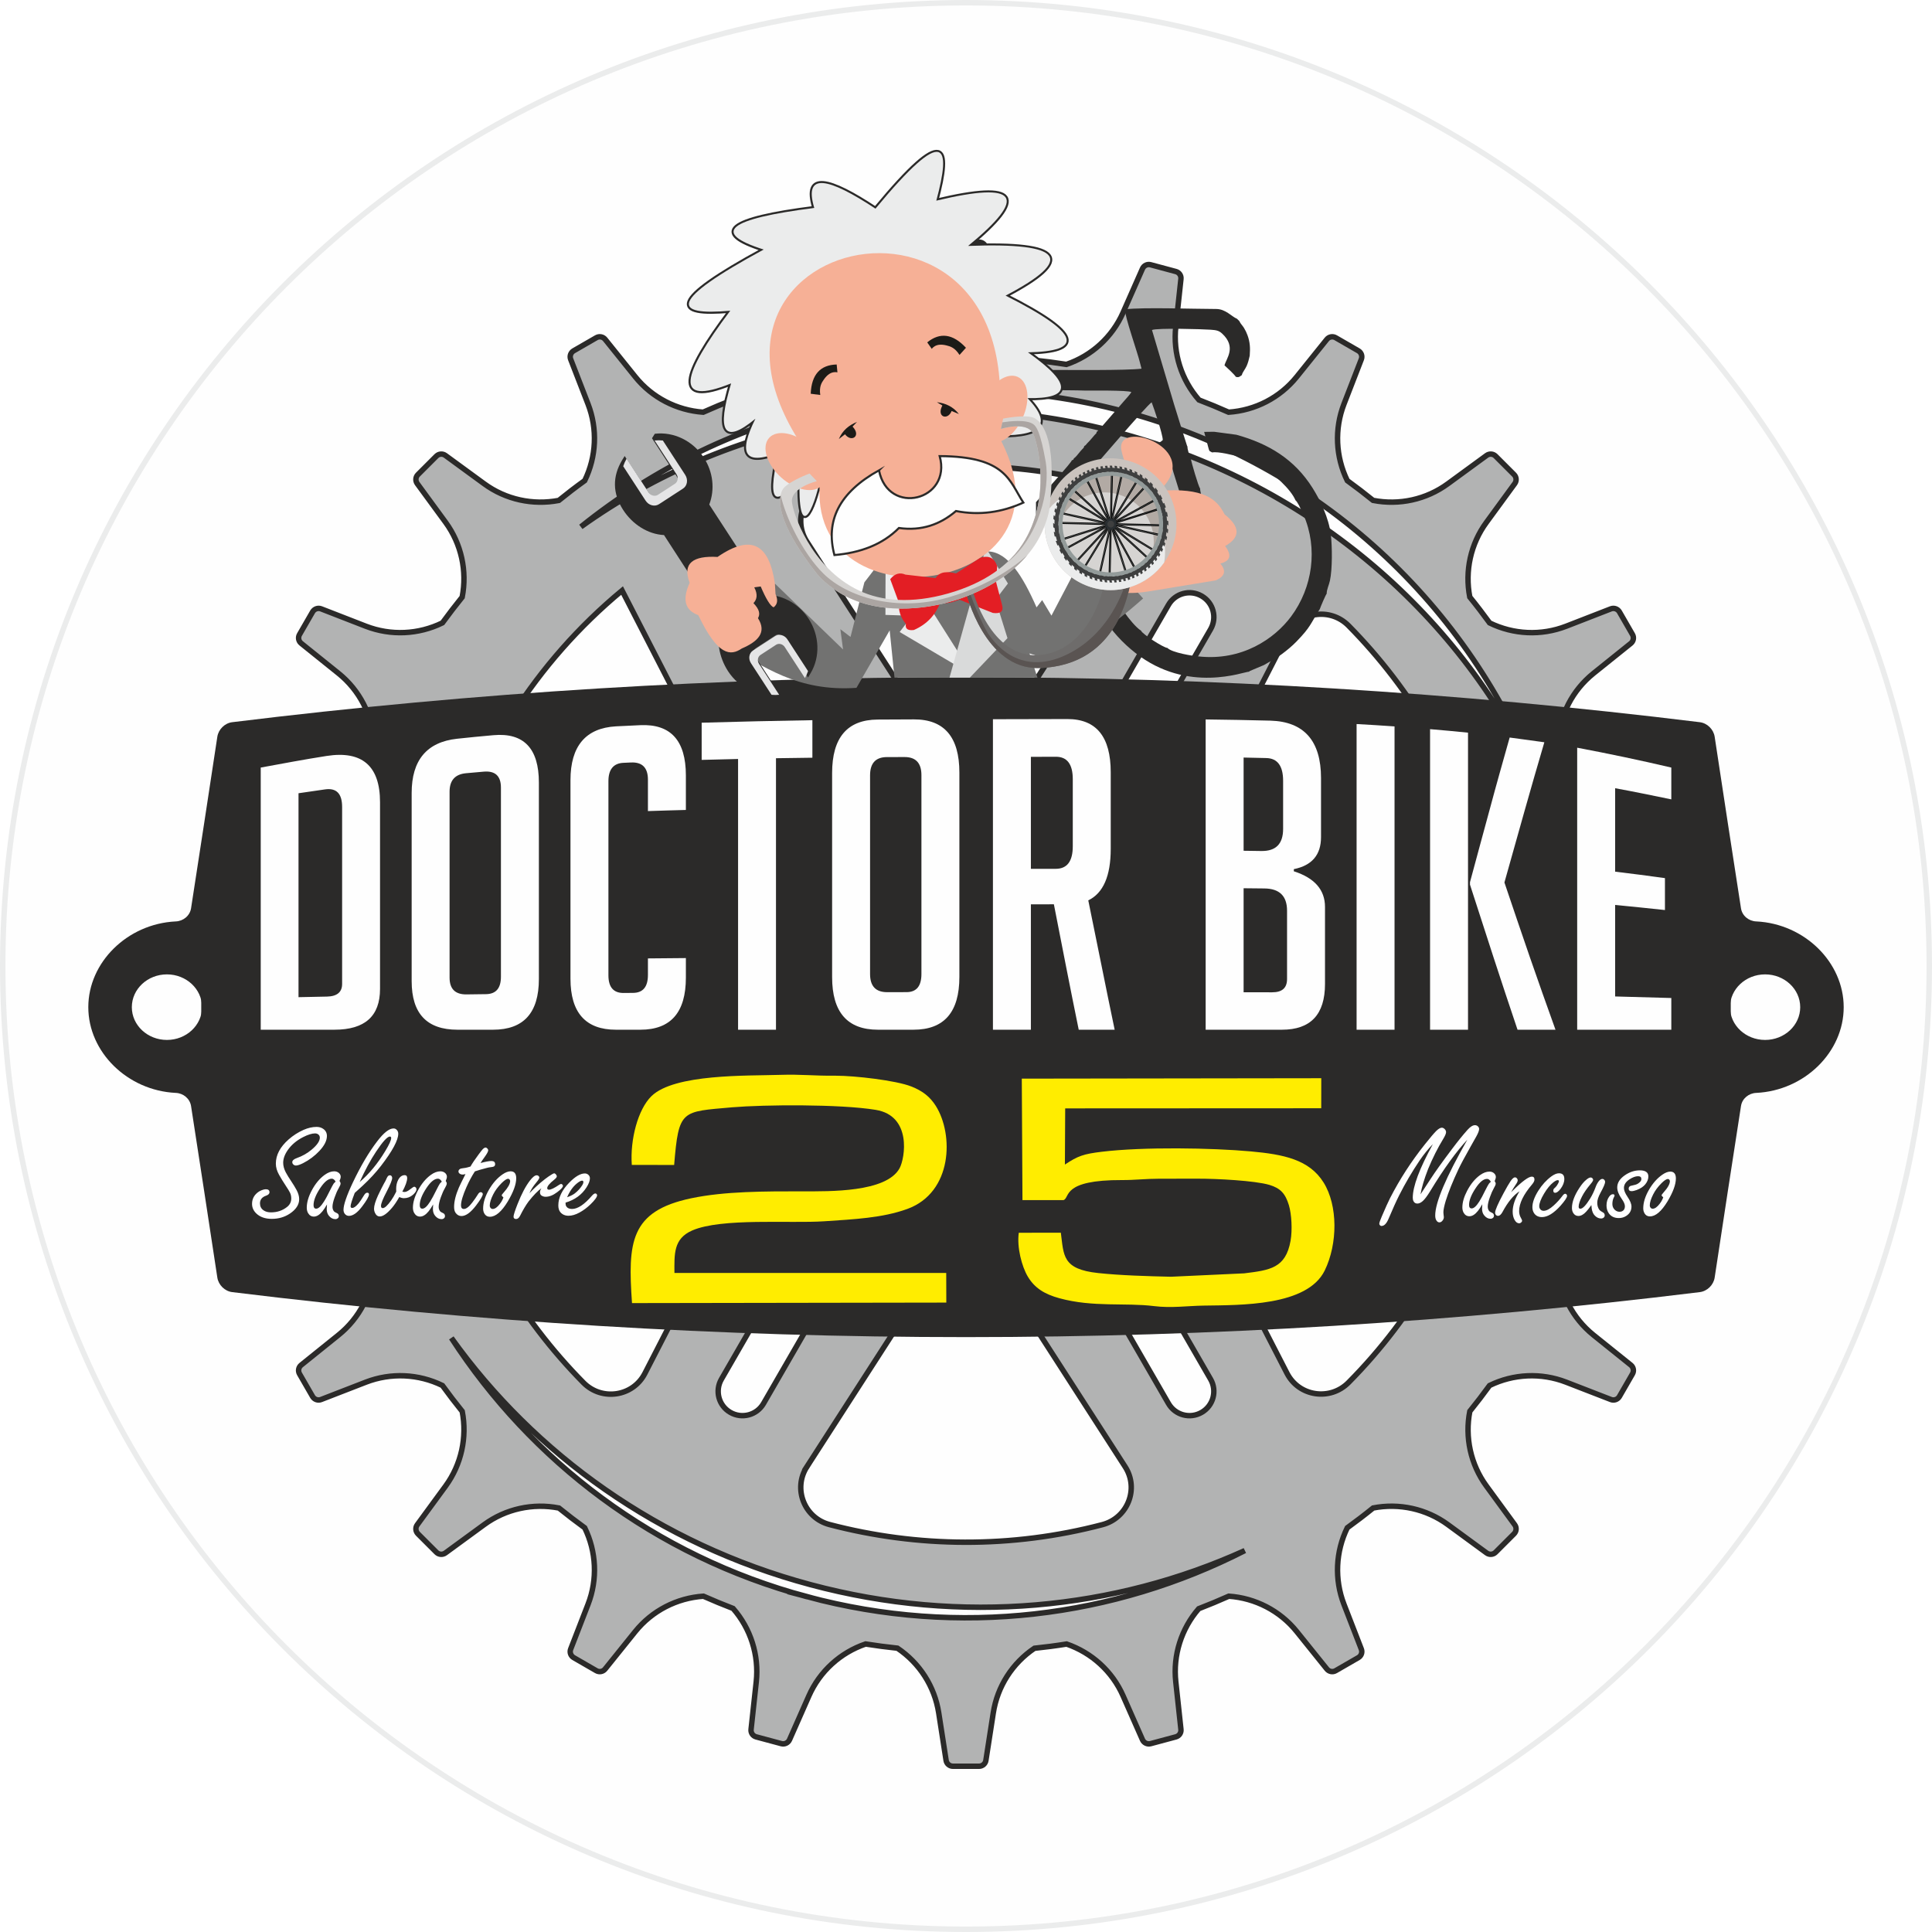 <?xml version="1.0" encoding="UTF-8"?> <svg xmlns="http://www.w3.org/2000/svg" xmlns:xlink="http://www.w3.org/1999/xlink" xmlns:xodm="http://www.corel.com/coreldraw/odm/2003" xml:space="preserve" width="200px" height="200px" version="1.1" style="shape-rendering:geometricPrecision; text-rendering:geometricPrecision; image-rendering:optimizeQuality; fill-rule:evenodd; clip-rule:evenodd" viewBox="0 0 461.2 461.2"> <defs> <style type="text/css"> .str0 {stroke:#EBECEC;stroke-width:1.3;stroke-miterlimit:22.926} .str1 {stroke:#2B2A29;stroke-width:1.3;stroke-miterlimit:22.926} .str2 {stroke:#2B2A29;stroke-width:0.98;stroke-miterlimit:10} .str3 {stroke:#2B2A29;stroke-width:0.5;stroke-miterlimit:10} .fil12 {fill:none} .fil0 {fill:#FEFEFE} .fil10 {fill:#EBECEC} .fil11 {fill:#D9DADA} .fil7 {fill:#727271} .fil6 {fill:#2B2A29} .fil5 {fill:#FFED00} .fil9 {fill:#F6B096} .fil14 {fill:#E31E24} .fil13 {fill:#1C1B17} .fil8 {fill:#E5E5E6} .fil4 {fill:#FEFEFE;fill-rule:nonzero} .fil1 {fill:#B2B3B3;fill-rule:nonzero} .fil2 {fill:#2B2A29;fill-rule:nonzero} .fil18 {fill:#EBECEC;fill-rule:nonzero} .fil20 {fill:#D6D4D2;fill-rule:nonzero} .fil17 {fill:#CAC3BE;fill-rule:nonzero} .fil19 {fill:#B2AAA4;fill-rule:nonzero} .fil49 {fill:#ABA5A2;fill-rule:nonzero} .fil15 {fill:#6E6C6B;fill-rule:nonzero} .fil16 {fill:#5A5452;fill-rule:nonzero} .fil46 {fill:#3E3F3F;fill-rule:nonzero} .fil21 {fill:black;fill-rule:nonzero} .fil3 {fill:white;fill-rule:nonzero} .fil27 {fill:url(#id37)} .fil40 {fill:url(#id38)} .fil35 {fill:url(#id39)} .fil25 {fill:url(#id40)} .fil26 {fill:url(#id41)} .fil36 {fill:url(#id42)} .fil23 {fill:url(#id43)} .fil44 {fill:url(#id44)} .fil29 {fill:url(#id45)} .fil34 {fill:url(#id46)} .fil38 {fill:url(#id47)} .fil41 {fill:url(#id48)} .fil42 {fill:url(#id49)} .fil24 {fill:url(#id50)} .fil28 {fill:url(#id51)} .fil22 {fill:url(#id52)} .fil31 {fill:url(#id53)} .fil32 {fill:url(#id54)} .fil37 {fill:url(#id55)} .fil45 {fill:url(#id56)} .fil43 {fill:url(#id57)} .fil30 {fill:url(#id58)} .fil39 {fill:url(#id59)} .fil33 {fill:url(#id60)} .fil47 {fill:url(#id61)} .fil48 {fill:url(#id62)} </style> <clipPath id="id0"> <path d="M271.69 124.95c-3.11,-1.88 -6.26,-2.35 -9.09,-2 1.06,2.07 2.52,5.03 4.04,8.22 3.43,-1.29 6.95,-2.22 9.97,-1.89 -1.59,-1.91 -3.25,-3.32 -4.92,-4.33z"></path> </clipPath> <clipPath id="id1"> <path d="M261.65 133.26c-1.25,-3.23 -2.37,-6.43 -3.01,-9.22 1.21,-0.52 2.54,-0.91 3.96,-1.09 1.06,2.07 2.53,5.03 4.04,8.22 -1.71,0.64 -3.4,1.38 -4.99,2.09z"></path> </clipPath> <clipPath id="id2"> <path d="M257.26 135.22c-0.78,-3.06 -1.4,-6.16 -1.85,-9.28 0.92,-0.72 2.01,-1.38 3.23,-1.9 0.64,2.79 1.76,5.99 3.01,9.22 -1.59,0.71 -3.08,1.4 -4.39,1.96z"></path> </clipPath> <clipPath id="id3"> <path d="M264.57 112.14c-0.75,0.47 -2.01,1.38 -3.34,2.26 0.45,0.93 0.63,1.97 0.38,3.32 0.67,-0.66 1.24,-1.36 1.7,-2.08 0.78,-1.2 1.23,-2.42 1.26,-3.5z"></path> </clipPath> <clipPath id="id4"> <path d="M263.12 113.12c-0.2,-1.11 -0.79,-2.08 -1.7,-2.78 0.69,-0.41 1.32,-0.72 1.84,-0.83 0.93,0.62 1.33,1.55 1.31,2.63 -0.37,0.23 -0.88,0.58 -1.45,0.98z"></path> </clipPath> <clipPath id="id5"> <path d="M262.54 111.58c-0.67,0.43 -1.41,0.96 -2.16,1.48 0.34,0.44 0.63,0.87 0.85,1.34 0.67,-0.44 1.31,-0.89 1.89,-1.29 -0.1,-0.55 -0.3,-1.07 -0.58,-1.53z"></path> </clipPath> <clipPath id="id6"> <path d="M261.43 110.34c-0.69,0.41 -1.44,0.92 -2.2,1.42 0.42,0.44 0.81,0.87 1.15,1.3 0.75,-0.52 1.49,-1.05 2.16,-1.48 -0.29,-0.47 -0.66,-0.89 -1.11,-1.24z"></path> </clipPath> <clipPath id="id7"> <path d="M260.54 118.66c-0.12,-1.45 -0.62,-2.28 -1.28,-3.03 0.63,-0.36 1.31,-0.8 1.98,-1.23 0.44,0.93 0.62,1.97 0.37,3.32 -0.34,0.33 -0.69,0.64 -1.07,0.94z"></path> </clipPath> <clipPath id="id8"> <path d="M260.1 116.88c-0.51,0.31 -1.02,0.59 -1.46,0.82 0.32,0.48 0.57,1.07 0.71,1.82 0.41,-0.27 0.81,-0.55 1.19,-0.86 -0.06,-0.72 -0.21,-1.29 -0.44,-1.78z"></path> </clipPath> <clipPath id="id9"> <path d="M259.26 115.63c-0.64,0.36 -1.23,0.65 -1.73,0.81 0.42,0.38 0.8,0.77 1.12,1.26 0.44,-0.23 0.94,-0.51 1.46,-0.82 -0.23,-0.48 -0.52,-0.88 -0.85,-1.25z"></path> </clipPath> <clipPath id="id10"> <path d="M260.38 113.06c-0.75,0.53 -1.5,1.04 -2.21,1.45 0.38,0.39 0.76,0.74 1.09,1.12 0.63,-0.36 1.31,-0.79 1.98,-1.23 -0.23,-0.47 -0.52,-0.9 -0.86,-1.34z"></path> </clipPath> <clipPath id="id11"> <path d="M259.23 111.76c-0.75,0.5 -1.52,1 -2.23,1.38 0.38,0.54 0.78,0.98 1.17,1.37 0.71,-0.41 1.46,-0.92 2.21,-1.45 -0.34,-0.43 -0.73,-0.86 -1.15,-1.3z"></path> </clipPath> <clipPath id="id12"> <path d="M258.17 114.51c-0.71,0.41 -1.37,0.71 -1.92,0.8 0.43,0.41 0.87,0.76 1.28,1.14 0.5,-0.17 1.09,-0.46 1.73,-0.82 -0.33,-0.38 -0.71,-0.73 -1.09,-1.12z"></path> </clipPath> <clipPath id="id13"> <path d="M257 113.14c-0.72,0.39 -1.4,0.66 -1.97,0.73 0.37,0.58 0.79,1.04 1.22,1.44 0.55,-0.09 1.21,-0.39 1.92,-0.8 -0.39,-0.39 -0.79,-0.83 -1.17,-1.37z"></path> </clipPath> <clipPath id="id14"> <path d="M258.55 117.56c-0.75,0.4 -1.68,0.73 -2.69,0.98 0.42,0.66 0.81,1.36 1.14,2.14 0.82,-0.3 1.61,-0.69 2.35,-1.17 -0.15,-0.81 -0.44,-1.43 -0.8,-1.95z"></path> </clipPath> <clipPath id="id15"> <path d="M257.3 116.23c-0.79,0.25 -1.72,0.38 -2.73,0.41 0.43,0.62 0.87,1.24 1.29,1.9 1.01,-0.25 1.94,-0.58 2.69,-0.98 -0.35,-0.51 -0.79,-0.92 -1.25,-1.33z"></path> </clipPath> <clipPath id="id16"> <path d="M255.86 118.54c-1.01,0.25 -2.11,0.42 -3.23,0.49 0.51,0.81 1.12,1.58 1.84,2.28 0.86,-0.11 1.71,-0.32 2.53,-0.63 -0.33,-0.78 -0.72,-1.48 -1.14,-2.14z"></path> </clipPath> <clipPath id="id17"> <path d="M254.57 116.64c-1.01,0.04 -2.09,-0.02 -3.17,-0.16 0.32,0.88 0.73,1.74 1.24,2.55 1.11,-0.07 2.21,-0.24 3.22,-0.49 -0.41,-0.66 -0.86,-1.28 -1.29,-1.9z"></path> </clipPath> <clipPath id="id18"> <path d="M255.89 114.96c-0.82,0.09 -1.68,-0.01 -2.55,-0.23 0.37,0.67 0.8,1.29 1.23,1.91 1.01,-0.03 1.94,-0.16 2.73,-0.4 -0.46,-0.41 -0.95,-0.8 -1.41,-1.28z"></path> </clipPath> <clipPath id="id19"> <path d="M262.67 135.24c1.1,-0.37 1.96,-0.67 2.35,-0.83 -0.93,-0.41 -2.11,-0.74 -3.27,-1.07 -0.35,0.19 -1,0.45 -1.79,0.75 0.95,0.35 1.93,0.71 2.71,1.15z"></path> </clipPath> <clipPath id="id20"> <path d="M261.75 133.34c0.83,-0.46 1.68,-0.92 2.47,-1.35 -1.09,-0.41 -2.16,-0.81 -2.99,-1.26 -0.92,0.49 -1.82,1.01 -2.59,1.55 0.82,0.41 1.95,0.73 3.11,1.06z"></path> </clipPath> <clipPath id="id21"> <path d="M265.02 134.41c0.89,-0.37 1.64,-0.75 2.26,-1.12 -0.87,-0.48 -1.97,-0.9 -3.06,-1.3 -0.79,0.43 -1.64,0.89 -2.47,1.35 1.16,0.33 2.34,0.66 3.27,1.07z"></path> </clipPath> <clipPath id="id22"> <path d="M261.23 130.73c0.92,-0.48 1.85,-0.93 2.67,-1.3 -0.7,-0.49 -1.24,-1.01 -1.45,-1.62 -0.92,0.4 -1.83,0.84 -2.69,1.33 0.08,0.63 0.65,1.14 1.47,1.59z"></path> </clipPath> <clipPath id="id23"> <path d="M264.22 131.99c0.79,-0.43 1.52,-0.83 2.12,-1.15 -0.87,-0.47 -1.74,-0.92 -2.44,-1.41 -0.82,0.37 -1.75,0.82 -2.67,1.3 0.83,0.45 1.9,0.85 2.99,1.26z"></path> </clipPath> <clipPath id="id24"> <path d="M267.28 133.29c0.62,-0.36 1.11,-0.69 1.47,-0.96 -0.69,-0.54 -1.55,-1.02 -2.41,-1.49 -0.6,0.32 -1.33,0.72 -2.12,1.15 1.09,0.41 2.19,0.82 3.06,1.3z"></path> </clipPath> <clipPath id="id25"> <path d="M266.34 130.84c0.13,-0.08 0.31,-0.16 0.45,-0.23 -1.62,-0.95 -3.26,-1.85 -3.71,-3.03 -0.22,0.07 -0.43,0.14 -0.63,0.23 0.41,1.21 2.16,2.09 3.89,3.03z"></path> </clipPath> <clipPath id="id26"> <path d="M268.75 132.33c0.09,-0.07 0.21,-0.14 0.28,-0.2 -0.64,-0.55 -1.44,-1.04 -2.24,-1.52 -0.14,0.07 -0.32,0.15 -0.46,0.23 0.87,0.47 1.73,0.95 2.42,1.49z"></path> </clipPath> <clipPath id="id27"> <path d="M270.14 134.19c0.06,-0.07 0.12,-0.13 0.17,-0.19 -0.16,-0.71 -0.64,-1.32 -1.28,-1.87 -0.08,0.06 -0.19,0.13 -0.28,0.2 0.69,0.54 1.21,1.14 1.39,1.86z"></path> </clipPath> <clipPath id="id28"> <path d="M266.79 130.61c0.68,-0.33 1.64,-0.51 2.75,-0.57 -1,-0.99 -2.11,-1.9 -2.83,-2.73 -1.29,-0.14 -2.55,-0.06 -3.63,0.27 0.45,1.18 2.09,2.08 3.71,3.03z"></path> </clipPath> <clipPath id="id29"> <path d="M269.03 132.13c0.42,-0.33 1.03,-0.45 1.86,-0.53 -0.38,-0.54 -0.85,-1.06 -1.35,-1.56 -1.11,0.06 -2.07,0.24 -2.76,0.57 0.81,0.48 1.61,0.97 2.25,1.52z"></path> </clipPath> <clipPath id="id30"> <path d="M270.31 134c0.3,-0.34 0.73,-0.52 1.41,-0.7 -0.15,-0.59 -0.44,-1.15 -0.83,-1.7 -0.83,0.08 -1.44,0.2 -1.86,0.53 0.64,0.55 1.12,1.16 1.28,1.87z"></path> </clipPath> <clipPath id="id31"> <path d="M269.54 130.04c1.1,-0.06 2.35,-0.01 3.61,0.12 -0.73,-0.72 -1.65,-1.32 -2.65,-1.79 -1.19,-0.55 -2.5,-0.92 -3.79,-1.06 0.72,0.83 1.83,1.74 2.83,2.73z"></path> </clipPath> <clipPath id="id32"> <path d="M270.89 131.6c0.84,-0.07 1.89,-0.11 3.2,-0.28 -0.26,-0.42 -0.58,-0.8 -0.94,-1.16 -1.26,-0.13 -2.51,-0.18 -3.61,-0.12 0.5,0.5 0.97,1.02 1.35,1.56z"></path> </clipPath> <clipPath id="id33"> <path d="M271.72 133.3c0.69,-0.18 1.64,-0.35 2.97,-0.65 -0.14,-0.47 -0.34,-0.91 -0.6,-1.33 -1.31,0.17 -2.36,0.21 -3.2,0.28 0.39,0.55 0.68,1.11 0.83,1.7z"></path> </clipPath> <clipPath id="id34"> <path d="M262.64 110.67c0.41,0.72 0.91,1.36 1.5,1.82 0.21,0.09 0.43,0.16 0.65,0.21 -0.52,-0.58 -0.98,-1.29 -1.35,-2.06 -0.27,0.03 -0.53,0.04 -0.8,0.03z"></path> </clipPath> <clipPath id="id35"> <path d="M261.87 110.58c0.46,0.62 1.03,1.18 1.65,1.57 0.2,0.13 0.41,0.24 0.62,0.34 -0.59,-0.46 -1.09,-1.1 -1.49,-1.82 -0.27,0 -0.53,-0.03 -0.78,-0.09z"></path> </clipPath> <clipPath id="id36"> <path d="M261.43 113.21c6.55,-2.07 13.57,1.59 15.64,8.17 2.07,6.55 -1.59,13.57 -8.17,15.64 -6.56,2.07 -13.57,-1.59 -15.64,-8.18 -2.07,-6.55 1.59,-13.56 8.17,-15.63zm-0.15 -0.47c-6.84,2.15 -10.65,9.45 -8.49,16.26 2.15,6.83 9.45,10.64 16.26,8.49 6.83,-2.15 10.64,-9.45 8.49,-16.26 -2.15,-6.84 -9.45,-10.65 -16.26,-8.49z"></path> </clipPath> <linearGradient id="id37" gradientUnits="userSpaceOnUse" x1="255.01" y1="123.54" x2="267.23" y2="134.78"> <stop offset="0" style="stop-opacity:1; stop-color:#4A4D4C"></stop> <stop offset="1" style="stop-opacity:1; stop-color:#808684"></stop> </linearGradient> <linearGradient id="id38" gradientUnits="userSpaceOnUse" xlink:href="#id37" x1="268.31" y1="124.92" x2="262.29" y2="124.79"> </linearGradient> <linearGradient id="id39" gradientUnits="userSpaceOnUse" xlink:href="#id37" x1="263.6" y1="135.26" x2="274.81" y2="123.04"> </linearGradient> <linearGradient id="id40" gradientUnits="userSpaceOnUse" xlink:href="#id37" x1="265" y1="125.34" x2="265.57" y2="125.15"> </linearGradient> <linearGradient id="id41" gradientUnits="userSpaceOnUse" xlink:href="#id37" x1="258.59" y1="127.17" x2="267.78" y2="129.2"> </linearGradient> <linearGradient id="id42" gradientUnits="userSpaceOnUse" xlink:href="#id37" x1="262.08" y1="125.31" x2="267.96" y2="125.45"> </linearGradient> <linearGradient id="id43" gradientUnits="userSpaceOnUse" xlink:href="#id37" x1="266.35" y1="121.91" x2="260.63" y2="125.04"> </linearGradient> <linearGradient id="id44" gradientUnits="userSpaceOnUse" xlink:href="#id37" x1="266.51" y1="135.88" x2="274.21" y2="123.22"> </linearGradient> <linearGradient id="id45" gradientUnits="userSpaceOnUse" xlink:href="#id37" x1="263.12" y1="118.54" x2="261.07" y2="127.73"> </linearGradient> <linearGradient id="id46" gradientUnits="userSpaceOnUse" xlink:href="#id37" x1="267.2" y1="131.7" x2="269.27" y2="122.51"> </linearGradient> <linearGradient id="id47" gradientUnits="userSpaceOnUse" xlink:href="#id37" x1="264.95" y1="122.03" x2="264.84" y2="127.91"> </linearGradient> <linearGradient id="id48" gradientUnits="userSpaceOnUse" xlink:href="#id37" x1="275.91" y1="123.77" x2="263.28" y2="116.06"> </linearGradient> <linearGradient id="id49" gradientUnits="userSpaceOnUse" xlink:href="#id37" x1="268.51" y1="126.37" x2="265.23" y2="120.37"> </linearGradient> <linearGradient id="id50" gradientUnits="userSpaceOnUse" xlink:href="#id37" x1="261.97" y1="123.94" x2="265.09" y2="129.66"> </linearGradient> <linearGradient id="id51" gradientUnits="userSpaceOnUse" xlink:href="#id37" x1="265.02" y1="125.01" x2="265.09" y2="125.29"> </linearGradient> <linearGradient id="id52" gradientUnits="userSpaceOnUse" xlink:href="#id37" x1="263.99" y1="128.32" x2="269.71" y2="125.18"> </linearGradient> <linearGradient id="id53" gradientUnits="userSpaceOnUse" xlink:href="#id37" x1="271.73" y1="123.06" x2="262.56" y2="121.02"> </linearGradient> <linearGradient id="id54" gradientUnits="userSpaceOnUse" xlink:href="#id37" x1="275.31" y1="126.67" x2="263.09" y2="115.46"> </linearGradient> <linearGradient id="id55" gradientUnits="userSpaceOnUse" xlink:href="#id37" x1="254.41" y1="126.46" x2="267.04" y2="134.16"> </linearGradient> <linearGradient id="id56" gradientUnits="userSpaceOnUse" xlink:href="#id37" x1="265.25" y1="124.92" x2="264.84" y2="125.06"> </linearGradient> <linearGradient id="id57" gradientUnits="userSpaceOnUse" xlink:href="#id37" x1="265.37" y1="128.14" x2="265.5" y2="122.4"> </linearGradient> <linearGradient id="id58" gradientUnits="userSpaceOnUse" xlink:href="#id37" x1="266.72" y1="114.95" x2="255.51" y2="127.17"> </linearGradient> <linearGradient id="id59" gradientUnits="userSpaceOnUse" xlink:href="#id37" x1="263.8" y1="114.36" x2="256.11" y2="126.99"> </linearGradient> <linearGradient id="id60" gradientUnits="userSpaceOnUse" xlink:href="#id37" x1="265.39" y1="125.29" x2="265.21" y2="124.74"> </linearGradient> <radialGradient id="id61" gradientUnits="userSpaceOnUse" gradientTransform="matrix(1.001 -0 -0 1.001 0 0)" cx="265.16" cy="125.11" r="6.99" fx="265.16" fy="125.11"> <stop offset="0" style="stop-opacity:1; stop-color:#4A4D4C"></stop> <stop offset="0.961" style="stop-opacity:1; stop-color:#6F7575"></stop> <stop offset="1" style="stop-opacity:1; stop-color:#939B9A"></stop> </radialGradient> <radialGradient id="id62" gradientUnits="userSpaceOnUse" gradientTransform="matrix(1.015 -0 -0 1.014 -4 -2)" cx="265.16" cy="125.11" r="0.59" fx="265.16" fy="125.11"> <stop offset="0" style="stop-opacity:1; stop-color:#292E31"></stop> <stop offset="0.82" style="stop-opacity:1; stop-color:#444F55"></stop> <stop offset="1" style="stop-opacity:1; stop-color:#292E31"></stop> </radialGradient> </defs> <g id="Livello_x0020_1">  <g id="_2347205245392"> <path class="fil0 str0" d="M230.6 0.65c127,0 229.95,102.95 229.95,229.95 0,127 -102.95,229.95 -229.95,229.95 -127,0 -229.95,-102.95 -229.95,-229.95 0,-127 102.95,-229.95 229.95,-229.95z"></path> <path class="fil1 str1" d="M367.2 187c-17.86,-39.38 -53.6,-71.23 -100.05,-83.68 -46.45,-12.45 -93.33,-2.73 -128.48,22.44 35.16,-28.32 82.88,-40.07 129.83,-27.49 46.95,12.58 82.4,46.62 98.7,88.73zm-12.69 18.83c1.65,6.01 -3.04,11.88 -9.26,11.57l-55.91 -2.73c-6.63,-0.32 -10.71,-7.39 -7.68,-13.3l25.59 -49.78c2.85,-5.55 10.27,-6.67 14.66,-2.24 7.56,7.66 14.29,16.39 19.92,26.15 5.63,9.76 9.84,19.95 12.68,30.33zm-11.39 33.89c0,3.2 -2.6,5.81 -5.81,5.81l-25.23 0c-3.21,0 -5.81,-2.6 -5.81,-5.81 0,-3.21 2.6,-5.81 5.81,-5.81l25.23 0c3.21,0 5.81,2.6 5.81,5.81zm-56.26 -97.44c2.78,1.6 3.73,5.15 2.13,7.93l-12.62 21.85c-1.6,2.78 -5.16,3.73 -7.93,2.13 -2.78,-1.61 -3.73,-5.16 -2.13,-7.94l12.62 -21.85c1.6,-2.78 5.15,-3.73 7.93,-2.12zm-18.28 -12.97l-30.3 47.01c-3.6,5.59 -11.76,5.59 -15.36,0l-30.31 -47.02c-3.38,-5.25 -0.61,-12.23 5.44,-13.82 21.65,-5.69 44.09,-5.5 65.13,0.02 6.03,1.58 8.78,8.57 5.4,13.81zm85.89 144.31c-5.75,20.98 -16.8,40.51 -32.55,56.41 -4.4,4.44 -11.83,3.35 -14.69,-2.2l-25.57 -49.76c-3.03,-5.91 1.05,-12.98 7.68,-13.31l55.87 -2.73c6.23,-0.3 10.91,5.58 9.26,11.59zm-169.64 -101.56l-12.61 -21.85c-1.61,-2.78 -0.66,-6.33 2.12,-7.93 2.78,-1.61 6.33,-0.66 7.93,2.12l12.62 21.86c1.6,2.77 0.65,6.32 -2.13,7.93 -2.77,1.6 -6.32,0.65 -7.93,-2.13zm56.92 86.97c-10.66,6.16 -24.31,2.51 -30.46,-8.16 -6.16,-10.67 -2.51,-24.31 8.16,-30.47 10.67,-6.15 24.31,-2.5 30.46,8.17 6.16,10.66 2.51,24.3 -8.16,30.46zm47.23 70.2c1.61,2.78 0.66,6.33 -2.12,7.93 -2.78,1.61 -6.33,0.66 -7.93,-2.12l-12.62 -21.86c-1.6,-2.78 -0.65,-6.32 2.13,-7.93 2.77,-1.6 6.32,-0.65 7.93,2.13l12.61 21.85zm-96.28 51.94c-36.43,-9.76 -65.94,-32.44 -84.95,-61.78 19.8,27.67 49.5,49.19 85.72,58.89 36.22,9.71 72.7,5.92 103.69,-8.13 -31.14,15.89 -68.03,20.78 -104.46,11.02zm-86.01 -107.56c-1.65,-6.01 3.04,-11.88 9.26,-11.58l55.91 2.74c6.63,0.32 10.72,7.39 7.68,13.3l-25.59 49.78c-2.84,5.54 -10.27,6.66 -14.66,2.23 -7.56,-7.65 -14.29,-16.39 -19.92,-26.15 -5.63,-9.75 -9.83,-19.94 -12.68,-30.32zm11.39 -33.89c0,-3.21 2.6,-5.81 5.81,-5.81l25.23 0c3.21,0 5.81,2.6 5.81,5.81 0,3.21 -2.6,5.81 -5.81,5.81l-25.23 0c-3.21,0 -5.81,-2.6 -5.81,-5.81zm56.26 97.44c-2.78,-1.6 -3.73,-5.15 -2.12,-7.93l12.61 -21.85c1.61,-2.78 5.16,-3.73 7.93,-2.13 2.78,1.61 3.73,5.16 2.13,7.93l-12.62 21.86c-1.6,2.77 -5.15,3.73 -7.93,2.12zm18.28 12.97l30.3 -47.02c3.6,-5.58 11.76,-5.58 15.36,0l30.31 47.03c3.38,5.25 0.61,12.23 -5.43,13.82 -21.66,5.69 -44.09,5.5 -65.14,-0.02 -6.03,-1.58 -8.78,-8.57 -5.4,-13.81zm-85.89 -144.31c6.81,-24.86 21.06,-47.67 41.77,-64.85l31.04 60.4c3.04,5.91 -1.05,12.98 -7.68,13.3l-55.87 2.73c-6.23,0.31 -10.9,-5.57 -9.26,-11.58zm277.82 -60.48l-10.68 4.15c-5.97,2.31 -12.58,1.99 -18.27,-0.79 -1.54,-2.11 -3.11,-4.17 -4.74,-6.18 -1.2,-6.21 0.2,-12.68 3.98,-17.83l6.76 -9.25c0.48,-0.66 0.41,-1.57 -0.16,-2.14l-4.42 -4.42c-0.57,-0.57 -1.48,-0.64 -2.14,-0.16l-9.25 6.76c-5.16,3.78 -11.63,5.18 -17.85,3.97 -2.02,-1.63 -4.07,-3.2 -6.16,-4.72 -2.78,-5.69 -3.1,-12.31 -0.79,-18.28l4.14 -10.68c0.3,-0.76 -0.01,-1.62 -0.71,-2.03l-5.41 -3.12c-0.7,-0.41 -1.6,-0.24 -2.11,0.39l-7.18 8.93c-4.02,5 -9.93,8.03 -16.27,8.46 -2.34,-1.04 -4.7,-2.02 -7.08,-2.93 -4.18,-4.79 -6.23,-11.11 -5.53,-17.49l1.23 -11.39c0.09,-0.81 -0.43,-1.56 -1.21,-1.77l-6.03 -1.62c-0.79,-0.21 -1.61,0.18 -1.94,0.93l-4.63 10.48c-2.59,5.87 -7.52,10.33 -13.53,12.38 -2.52,-0.4 -5.05,-0.73 -7.6,-1 -5.27,-3.54 -8.88,-9.12 -9.86,-15.46l-1.76 -11.32c-0.12,-0.81 -0.81,-1.4 -1.63,-1.4l-6.24 0c-0.82,0 -1.51,0.59 -1.63,1.4l-1.76 11.32c-0.98,6.33 -4.57,11.89 -9.83,15.43 -2.56,0.28 -5.12,0.61 -7.68,1.01 -5.99,-2.06 -10.9,-6.51 -13.48,-12.36l-4.63 -10.48c-0.33,-0.75 -1.15,-1.14 -1.93,-0.93l-6.04 1.62c-0.78,0.21 -1.3,0.96 -1.21,1.77l1.24 11.39c0.69,6.35 -1.34,12.65 -5.48,17.43 -2.41,0.93 -4.81,1.93 -7.19,2.99 -6.31,-0.45 -12.21,-3.47 -16.22,-8.46l-7.18 -8.93c-0.51,-0.63 -1.4,-0.8 -2.11,-0.39l-5.41 3.12c-0.7,0.41 -1.01,1.27 -0.71,2.03l4.14 10.68c2.31,5.97 1.99,12.58 -0.79,18.28 -2.11,1.52 -4.17,3.1 -6.18,4.73 -6.21,1.19 -12.68,-0.2 -17.83,-3.98l-9.25 -6.76c-0.66,-0.48 -1.56,-0.41 -2.14,0.16l-4.42 4.42c-0.57,0.57 -0.64,1.48 -0.16,2.14l6.77 9.25c3.77,5.16 5.17,11.64 3.96,17.85 -1.63,2.02 -3.2,4.07 -4.72,6.15 -5.69,2.79 -12.31,3.11 -18.28,0.8l-10.68 -4.15c-0.76,-0.29 -1.62,0.02 -2.03,0.72l-3.12 5.41c-0.41,0.7 -0.24,1.6 0.4,2.11l8.93 7.18c4.99,4.02 8.02,9.94 8.45,16.27 -1.04,2.34 -2.01,4.7 -2.93,7.08 -4.79,4.18 -11.11,6.23 -17.49,5.53l-11.39 -1.23c-0.81,-0.09 -1.56,0.42 -1.77,1.21l-1.62 6.03c-0.21,0.79 0.19,1.61 0.93,1.94l10.48 4.63c5.87,2.59 10.33,7.52 12.38,13.53 -0.39,2.52 -0.73,5.05 -1,7.6 -3.54,5.27 -9.12,8.88 -15.46,9.86l-11.32 1.75c-0.81,0.13 -1.4,0.82 -1.4,1.64l0 6.24c0,0.82 0.6,1.51 1.4,1.63l11.32 1.76c6.33,0.98 11.9,4.57 15.44,9.83 0.27,2.56 0.6,5.12 1,7.68 -2.05,5.99 -6.5,10.9 -12.36,13.48l-10.48 4.63c-0.74,0.33 -1.14,1.15 -0.93,1.93l1.62 6.04c0.21,0.78 0.96,1.3 1.77,1.21l11.39 -1.24c6.35,-0.68 12.65,1.34 17.43,5.48 0.93,2.41 1.93,4.81 2.99,7.19 -0.44,6.31 -3.47,12.21 -8.46,16.22l-8.92 7.18c-0.64,0.51 -0.81,1.4 -0.4,2.11l3.12 5.41c0.41,0.7 1.27,1.01 2.03,0.71l10.68 -4.14c5.97,-2.31 12.59,-1.99 18.28,0.79 1.53,2.11 3.11,4.17 4.73,6.18 1.2,6.21 -0.21,12.68 -3.97,17.83l-6.77 9.25c-0.48,0.65 -0.41,1.56 0.16,2.14l4.42 4.42c0.57,0.57 1.48,0.64 2.14,0.16l9.25 -6.76c5.16,-3.78 11.64,-5.18 17.85,-3.97 2.02,1.63 4.07,3.2 6.16,4.72 2.78,5.69 3.11,12.31 0.79,18.28l-4.14 10.68c-0.3,0.76 0.01,1.62 0.71,2.03l5.41 3.12c0.71,0.41 1.6,0.24 2.11,-0.4l7.18 -8.93c4.02,-4.99 9.94,-8.02 16.27,-8.45 2.34,1.04 4.7,2.01 7.09,2.93 4.17,4.78 6.22,11.11 5.53,17.49l-1.24 11.39c-0.09,0.81 0.43,1.56 1.21,1.77l6.03 1.62c0.79,0.21 1.61,-0.19 1.94,-0.93l4.63 -10.48c2.59,-5.87 7.52,-10.33 13.53,-12.38 2.52,0.4 5.06,0.73 7.6,1 5.27,3.54 8.88,9.12 9.86,15.46l1.76 11.32c0.12,0.8 0.81,1.4 1.63,1.4l6.24 0c0.82,0 1.51,-0.6 1.63,-1.4l1.76 -11.32c0.98,-6.33 4.57,-11.9 9.83,-15.44 2.56,-0.27 5.13,-0.6 7.68,-1.01 5.99,2.07 10.9,6.51 13.48,12.37l4.63 10.48c0.33,0.74 1.15,1.14 1.94,0.93l6.03 -1.62c0.78,-0.21 1.3,-0.96 1.21,-1.77l-1.23 -11.39c-0.69,-6.35 1.33,-12.65 5.47,-17.43 2.41,-0.93 4.81,-1.93 7.19,-2.99 6.32,0.44 12.21,3.47 16.22,8.45l7.18 8.93c0.51,0.64 1.41,0.81 2.11,0.4l5.41 -3.12c0.71,-0.41 1.01,-1.27 0.71,-2.03l-4.14 -10.68c-2.31,-5.97 -1.99,-12.59 0.79,-18.28 2.11,-1.53 4.17,-3.1 6.18,-4.73 6.21,-1.2 12.68,0.2 17.83,3.97l9.25 6.77c0.66,0.48 1.57,0.41 2.14,-0.16l4.42 -4.42c0.57,-0.58 0.64,-1.48 0.16,-2.14l-6.76 -9.25c-3.78,-5.16 -5.18,-11.64 -3.97,-17.85 1.63,-2.02 3.2,-4.07 4.72,-6.16 5.69,-2.78 12.31,-3.1 18.28,-0.79l10.68 4.14c0.76,0.3 1.62,-0.01 2.03,-0.71l3.12 -5.41c0.41,-0.71 0.24,-1.6 -0.39,-2.11l-8.94 -7.18c-4.99,-4.02 -8.02,-9.94 -8.45,-16.27 1.04,-2.34 2.02,-4.7 2.93,-7.09 4.78,-4.17 11.11,-6.22 17.49,-5.53l11.39 1.24c0.81,0.09 1.56,-0.43 1.77,-1.21l1.62 -6.04c0.21,-0.78 -0.18,-1.6 -0.93,-1.93l-10.48 -4.63c-5.87,-2.59 -10.33,-7.52 -12.38,-13.53 0.4,-2.53 0.73,-5.05 1,-7.6 3.54,-5.27 9.12,-8.88 15.46,-9.86l11.32 -1.76c0.81,-0.12 1.4,-0.81 1.4,-1.63l0 -6.24c0,-0.82 -0.59,-1.51 -1.4,-1.64l-11.32 -1.75c-6.33,-0.98 -11.9,-4.57 -15.44,-9.83 -0.27,-2.56 -0.6,-5.12 -1,-7.68 2.06,-5.99 6.51,-10.9 12.36,-13.48l10.48 -4.63c0.75,-0.33 1.14,-1.15 0.93,-1.93l-1.62 -6.04c-0.21,-0.78 -0.96,-1.3 -1.77,-1.21l-11.39 1.23c-6.35,0.69 -12.65,-1.33 -17.43,-5.47 -0.93,-2.41 -1.93,-4.81 -2.99,-7.19 0.44,-6.32 3.47,-12.21 8.45,-16.22l8.94 -7.18c0.63,-0.51 0.8,-1.41 0.39,-2.11l-3.12 -5.41c-0.41,-0.7 -1.27,-1.01 -2.03,-0.72z"></path> <path class="fil2" d="M421.36 248.25c-4.63,0 -8.38,-3.5 -8.38,-7.82 0,-4.32 3.75,-7.83 8.38,-7.83 4.62,0 8.38,3.51 8.38,7.83 0,4.32 -3.76,7.82 -8.38,7.82zm-381.51 0c-4.63,0 -8.38,-3.5 -8.38,-7.82 0,-4.32 3.75,-7.83 8.38,-7.83 4.62,0 8.38,3.51 8.38,7.83 0,4.32 -3.76,7.82 -8.38,7.82zm379.43 -28.29c0,0 -0.02,0 -0.03,0 -1.81,-0.07 -3.38,-1.36 -3.65,-3.14 -2.1,-13.49 -4.19,-27.14 -6.28,-40.94 -0.27,-1.78 -1.77,-3.26 -3.55,-3.48 -58.14,-7.16 -116.65,-10.74 -175.17,-10.74 -58.51,0 -117.03,3.58 -175.17,10.74 -1.77,0.22 -3.28,1.7 -3.55,3.48 -2.09,13.8 -4.18,27.45 -6.27,40.94 -0.28,1.78 -1.85,3.07 -3.66,3.14 -0.01,0 -0.02,0 -0.03,0 -11.52,0.57 -20.84,9.77 -20.84,20.47 0,10.7 9.32,19.89 20.84,20.46 0.01,0 0.02,0 0.03,0 1.81,0.07 3.38,1.36 3.66,3.15 2.09,13.48 4.18,27.13 6.27,40.93 0.27,1.78 1.78,3.26 3.55,3.48 58.14,7.16 116.66,10.74 175.17,10.74 58.52,0 117.03,-3.58 175.17,-10.74 1.77,-0.22 3.28,-1.7 3.55,-3.48 2.09,-13.8 4.18,-27.45 6.28,-40.93 0.27,-1.79 1.84,-3.08 3.65,-3.15 0,0 0.03,0 0.03,0 11.52,-0.57 20.85,-9.76 20.84,-20.46 0,-10.7 -9.32,-19.9 -20.84,-20.47z"></path> <path class="fil3" d="M63.43 283.89c0.6,0 0.9,0.23 0.9,0.72 0,0.36 -0.28,0.64 -0.84,0.83 -0.95,0.33 -1.43,0.95 -1.43,1.83 0,0.7 0.28,1.25 0.83,1.64 0.47,0.34 1.07,0.5 1.8,0.5 1.46,0 2.73,-0.42 3.81,-1.27 0.69,-0.54 1.03,-1.22 1.03,-2.05 0,-0.5 -0.1,-0.96 -0.3,-1.37 -0.21,-0.42 -0.53,-0.94 -0.96,-1.58 -0.65,-0.99 -1.21,-1.89 -1.66,-2.71 -0.51,-0.9 -0.76,-1.79 -0.76,-2.66 0,-2.06 1.02,-3.98 3.05,-5.77 1.07,-0.94 2.26,-1.7 3.56,-2.28 1.07,-0.47 2.11,-0.71 3.11,-0.71 0.65,0 1.2,0.17 1.65,0.51 0.54,0.4 0.82,0.95 0.82,1.65 0,1.1 -0.59,2.29 -1.78,3.56 -1.12,1.2 -2.43,2.18 -3.92,2.94 -0.75,0.37 -1.31,0.56 -1.7,0.56 -0.26,0 -0.48,-0.1 -0.68,-0.31 -0.13,-0.15 -0.19,-0.3 -0.19,-0.48 0,-0.41 0.36,-0.73 1.08,-0.99 1.33,-0.47 2.51,-1.14 3.53,-2 1.31,-1.09 1.97,-2.06 1.97,-2.88 0,-0.32 -0.13,-0.58 -0.39,-0.78 -0.21,-0.15 -0.46,-0.23 -0.75,-0.23 -0.75,0 -1.7,0.3 -2.84,0.88 -1.53,0.78 -2.74,1.79 -3.62,3.02 -0.76,1.07 -1.15,2.1 -1.15,3.12 0,0.73 0.21,1.49 0.62,2.28 0.33,0.62 0.77,1.33 1.3,2.12 0.51,0.76 0.94,1.47 1.29,2.12 0.41,0.77 0.61,1.49 0.61,2.16 0,1.3 -0.74,2.45 -2.23,3.45 -1.27,0.84 -2.71,1.25 -4.31,1.25 -1.57,0 -2.8,-0.43 -3.7,-1.29 -0.67,-0.65 -1.01,-1.41 -1.01,-2.27 0,-0.96 0.32,-1.76 0.97,-2.41 0.38,-0.39 0.85,-0.69 1.38,-0.89 0.36,-0.14 0.67,-0.21 0.91,-0.21zm14.63 3.63c-0.36,0.64 -0.72,1.17 -1.07,1.62 -0.69,0.85 -1.38,1.28 -2.06,1.28 -0.6,0 -1.06,-0.28 -1.39,-0.84 -0.21,-0.36 -0.31,-0.79 -0.31,-1.28 0,-1.23 0.38,-2.57 1.15,-4.05 0.86,-1.64 1.9,-2.9 3.11,-3.78 0.79,-0.57 1.55,-0.86 2.29,-0.86 0.46,0 0.85,0.15 1.16,0.43 0.26,0.26 0.39,0.54 0.39,0.86 0,0.25 -0.09,0.58 -0.28,1.01 0.17,0.23 0.25,0.44 0.25,0.62 0,0.23 -0.15,0.6 -0.46,1.13 -0.32,0.54 -0.64,1.26 -0.95,2.15 -0.35,0.95 -0.52,1.71 -0.52,2.28 0,0.46 0.14,0.84 0.41,1.14 0.08,0.08 0.31,0.2 0.68,0.38 0.28,0.13 0.42,0.36 0.42,0.69 0,0.21 -0.08,0.38 -0.23,0.52 -0.17,0.14 -0.36,0.21 -0.58,0.21 -0.6,0 -1.11,-0.27 -1.55,-0.8 -0.35,-0.43 -0.53,-0.97 -0.53,-1.62 0,-0.22 0.02,-0.58 0.07,-1.09zm2.06 -5.44c-0.13,-0.24 -0.27,-0.42 -0.43,-0.53 -0.15,-0.12 -0.32,-0.18 -0.49,-0.18 -0.84,0 -1.75,0.73 -2.73,2.2 -1.08,1.62 -1.62,2.99 -1.62,4.12 0,0.27 0.05,0.48 0.16,0.63 0.1,0.14 0.25,0.21 0.47,0.21 0.53,0 1.14,-0.56 1.85,-1.69 0.4,-0.61 0.88,-1.52 1.47,-2.72 0.39,-0.78 0.67,-1.3 0.84,-1.56 0.09,-0.13 0.25,-0.29 0.48,-0.48zm4.56 2.69c-0.33,0.86 -0.58,1.55 -0.74,2.08 -0.16,0.52 -0.25,0.89 -0.25,1.1 0,0.28 0.13,0.41 0.39,0.41 0.4,0 0.91,-0.37 1.54,-1.12 0.3,-0.36 0.73,-1.02 1.31,-1.96 0.23,-0.38 0.48,-0.56 0.72,-0.56 0.29,0 0.43,0.13 0.43,0.41 0,0.47 -0.54,1.43 -1.63,2.87 -1.13,1.5 -2.18,2.25 -3.15,2.25 -0.41,0 -0.75,-0.17 -1.02,-0.52 -0.18,-0.26 -0.28,-0.56 -0.28,-0.93 0,-0.61 0.19,-1.46 0.57,-2.55 0.37,-1.08 0.92,-2.41 1.66,-3.97 1.89,-3.97 3.82,-7.23 5.79,-9.8 1.57,-2.07 2.88,-3.1 3.92,-3.1 0.32,0 0.59,0.12 0.8,0.38 0.22,0.25 0.33,0.54 0.33,0.87 0,1.54 -1.37,4.1 -4.12,7.68 -1.23,1.59 -2.7,3.19 -4.42,4.78 -0.45,0.41 -1.07,0.98 -1.85,1.68zm1.17 -2.59c2.28,-1.96 4.33,-4.43 6.13,-7.43 0.94,-1.55 1.4,-2.58 1.4,-3.08 0,-0.24 -0.1,-0.36 -0.31,-0.36 -0.6,0 -1.7,1.2 -3.3,3.61 -1.32,1.98 -2.62,4.4 -3.92,7.26zm9.47 3.57c-0.67,1.16 -1.25,2.01 -1.74,2.57 -1.17,1.38 -2.15,2.07 -2.94,2.07 -0.47,0 -0.83,-0.26 -1.08,-0.78 -0.18,-0.33 -0.27,-0.7 -0.27,-1.07 0,-0.72 0.32,-1.78 0.94,-3.15 0.57,-1.2 1.04,-2.14 1.42,-2.84 0.29,-0.49 0.46,-0.81 0.51,-0.96 0.13,-0.3 0.25,-0.53 0.35,-0.69 0.14,-0.23 0.34,-0.34 0.59,-0.34 0.14,0 0.25,0.06 0.35,0.16 0.11,0.14 0.17,0.29 0.17,0.47 0,0.49 -0.45,1.6 -1.34,3.31 -0.89,1.7 -1.33,2.82 -1.33,3.37 0,0.35 0.14,0.53 0.41,0.53 0.48,0 1.15,-0.62 2.02,-1.85 0.39,-0.55 0.79,-1.24 1.21,-2.09 -0.01,-0.27 -0.02,-0.48 -0.02,-0.62 0,-0.82 0.15,-1.54 0.46,-2.14 0.4,-0.78 0.93,-1.17 1.59,-1.17 0.38,0 0.58,0.23 0.58,0.69 0,0.74 -0.39,1.83 -1.16,3.26 0.22,0.04 0.4,0.07 0.53,0.07 0.36,0 0.83,-0.23 1.42,-0.7 0.46,-0.37 0.76,-0.56 0.91,-0.56 0.12,0 0.24,0.07 0.38,0.21 0.09,0.13 0.14,0.25 0.14,0.37 0,0.39 -0.27,0.84 -0.82,1.33 -0.64,0.56 -1.37,0.83 -2.18,0.83 -0.32,0 -0.69,-0.09 -1.1,-0.28zm8.08 1.77c-0.36,0.64 -0.72,1.17 -1.07,1.62 -0.69,0.85 -1.37,1.28 -2.06,1.28 -0.59,0 -1.05,-0.28 -1.38,-0.84 -0.21,-0.36 -0.32,-0.79 -0.32,-1.28 0,-1.23 0.39,-2.57 1.16,-4.05 0.86,-1.64 1.9,-2.9 3.11,-3.78 0.78,-0.57 1.55,-0.86 2.29,-0.86 0.46,0 0.85,0.15 1.16,0.43 0.26,0.26 0.39,0.54 0.39,0.86 0,0.25 -0.09,0.58 -0.28,1.01 0.17,0.23 0.25,0.44 0.25,0.62 0,0.23 -0.15,0.6 -0.46,1.13 -0.32,0.54 -0.64,1.26 -0.96,2.15 -0.34,0.95 -0.51,1.71 -0.51,2.28 0,0.46 0.14,0.84 0.41,1.14 0.08,0.08 0.31,0.2 0.68,0.38 0.27,0.13 0.41,0.36 0.41,0.69 0,0.21 -0.07,0.38 -0.23,0.52 -0.16,0.14 -0.36,0.21 -0.58,0.21 -0.59,0 -1.1,-0.27 -1.54,-0.8 -0.35,-0.43 -0.53,-0.97 -0.53,-1.62 0,-0.22 0.02,-0.58 0.06,-1.09zm2.07 -5.44c-0.13,-0.24 -0.28,-0.42 -0.43,-0.53 -0.15,-0.12 -0.32,-0.18 -0.49,-0.18 -0.84,0 -1.75,0.73 -2.73,2.2 -1.08,1.62 -1.62,2.99 -1.62,4.12 0,0.27 0.05,0.48 0.15,0.63 0.11,0.14 0.26,0.21 0.48,0.21 0.53,0 1.14,-0.56 1.85,-1.69 0.39,-0.61 0.88,-1.52 1.47,-2.72 0.39,-0.78 0.67,-1.3 0.84,-1.56 0.09,-0.13 0.25,-0.29 0.48,-0.48zm7.89 -2.45c-0.72,1.11 -1.39,2.35 -2,3.73 -0.87,1.96 -1.31,3.43 -1.31,4.4 0,0.27 0.06,0.48 0.18,0.63 0.11,0.14 0.28,0.21 0.51,0.21 0.56,0 1.23,-0.52 2.01,-1.55 0.49,-0.64 0.93,-1.28 1.32,-1.91 0.21,-0.37 0.44,-0.55 0.68,-0.55 0.15,0 0.27,0.05 0.37,0.15 0.09,0.1 0.13,0.2 0.13,0.3 0,0.4 -0.53,1.31 -1.6,2.72 -1.28,1.68 -2.44,2.53 -3.5,2.53 -0.56,0 -1.03,-0.26 -1.4,-0.78 -0.23,-0.33 -0.35,-0.8 -0.35,-1.4 0,-1.33 0.39,-2.88 1.16,-4.66 0.19,-0.43 0.71,-1.5 1.56,-3.18 -0.3,0.08 -0.53,0.12 -0.69,0.12 -0.23,0 -0.43,-0.05 -0.61,-0.16 -0.25,-0.16 -0.38,-0.35 -0.38,-0.58 0,-0.28 0.16,-0.5 0.48,-0.66 0.09,-0.04 0.5,-0.11 1.23,-0.21 0.26,-0.05 0.65,-0.15 1.16,-0.31 0.39,-0.7 1.02,-1.64 1.9,-2.83 0.49,-0.66 0.82,-1.09 1.01,-1.29 0.26,-0.27 0.5,-0.41 0.69,-0.41 0.15,0 0.29,0.08 0.43,0.23 0.14,0.14 0.2,0.29 0.2,0.43 0,0.29 -0.31,0.85 -0.92,1.69 -0.41,0.56 -0.71,1 -0.91,1.34 1.2,-0.32 2.07,-0.48 2.59,-0.48 0.59,0 0.89,0.25 0.89,0.76 0,0.25 -0.1,0.44 -0.31,0.56 -0.11,0.06 -0.39,0.12 -0.85,0.17 -0.19,-0.01 -1.01,0.19 -2.47,0.61 -0.41,0.12 -0.81,0.25 -1.2,0.38zm8.53 -0.02c0.89,0 1.34,0.56 1.34,1.65 0,1.46 -0.68,3.31 -2.02,5.56 -1.47,2.42 -2.89,3.64 -4.26,3.64 -0.63,0 -1.1,-0.3 -1.39,-0.89 -0.15,-0.3 -0.23,-0.66 -0.23,-1.07 0,-1.41 0.48,-2.93 1.44,-4.58 0.9,-1.53 1.96,-2.72 3.17,-3.56 0.72,-0.5 1.37,-0.75 1.95,-0.75zm-1.71 6.24c-0.28,-0.23 -0.41,-0.4 -0.41,-0.52 0,-0.09 0.17,-0.33 0.52,-0.72 0.99,-1.12 1.49,-2.01 1.49,-2.69 0,-0.09 -0.03,-0.18 -0.09,-0.27 -0.08,-0.16 -0.22,-0.25 -0.41,-0.25 -0.35,0 -0.86,0.35 -1.55,1.03 -0.87,0.88 -1.54,1.78 -2.01,2.72 -0.54,1.07 -0.81,1.95 -0.81,2.66 0,0.19 0.05,0.35 0.15,0.49 0.15,0.2 0.33,0.3 0.55,0.3 0.53,0 1.09,-0.39 1.7,-1.19 0.26,-0.33 0.48,-0.67 0.64,-1.02 0.16,-0.35 0.24,-0.54 0.23,-0.54zm6.21 -1.02c1.08,-1.15 2.32,-2.28 3.73,-3.38 0.51,-0.39 1.05,-0.77 1.62,-1.11 0.28,-0.17 0.46,-0.25 0.54,-0.25 0.17,0 0.33,0.12 0.5,0.36 0.09,0.13 0.14,0.25 0.14,0.36 0,0.2 -0.2,0.47 -0.62,0.8 -1.12,0.89 -1.67,1.56 -1.67,2.01 0,0.26 0.14,0.38 0.43,0.38 0.46,0 1.27,-0.39 2.42,-1.17 0.19,-0.13 0.36,-0.2 0.49,-0.2 0.09,0 0.17,0.05 0.26,0.14 0.1,0.09 0.15,0.2 0.15,0.31 0,0.33 -0.46,0.84 -1.38,1.52 -0.97,0.73 -1.88,1.09 -2.75,1.09 -0.35,0 -0.67,-0.09 -0.97,-0.28 -0.25,-0.15 -0.38,-0.43 -0.38,-0.82 0,-0.27 0.12,-0.59 0.35,-0.94 -0.87,0.61 -1.89,1.67 -3.08,3.17 -0.68,0.92 -1.35,2.06 -2.03,3.42 -0.25,0.5 -0.57,0.76 -0.94,0.76 -0.41,0 -0.61,-0.19 -0.61,-0.58 0,-0.37 0.32,-1.38 0.96,-3 0.95,-2.42 1.94,-4.29 2.97,-5.62 0.64,-0.83 1.17,-1.24 1.6,-1.24 0.15,0 0.28,0.05 0.4,0.13 0.14,0.11 0.22,0.25 0.22,0.42 0,0.16 -0.12,0.39 -0.34,0.69 -0.04,0.05 -0.33,0.42 -0.87,1.1 -0.49,0.65 -0.87,1.3 -1.14,1.93zm8.62 2.25l0 0.29c0,0.24 0.06,0.45 0.18,0.63 0.27,0.4 0.72,0.6 1.35,0.6 1.38,0 2.96,-1.06 4.77,-3.17 0.32,-0.36 0.59,-0.54 0.81,-0.54 0.12,0 0.23,0.06 0.32,0.18 0.07,0.09 0.1,0.17 0.1,0.25 0,0.42 -0.52,1.15 -1.58,2.18 -0.83,0.8 -1.7,1.45 -2.64,1.96 -0.93,0.51 -1.8,0.76 -2.6,0.76 -0.83,0 -1.48,-0.29 -1.96,-0.86 -0.32,-0.39 -0.48,-0.93 -0.48,-1.61 0,-1.86 0.88,-3.68 2.63,-5.46 1.41,-1.44 2.65,-2.17 3.7,-2.17 0.29,0 0.55,0.09 0.78,0.27 0.29,0.23 0.43,0.53 0.43,0.9 0,0.58 -0.27,1.3 -0.81,2.15 -1.11,1.75 -2.77,2.97 -5,3.64zm0.37 -1.28c0.76,-0.27 1.37,-0.57 1.81,-0.9 0.77,-0.59 1.37,-1.27 1.83,-2.01 0.16,-0.27 0.24,-0.5 0.24,-0.71 0,-0.22 -0.1,-0.34 -0.31,-0.34 -0.28,0 -0.69,0.22 -1.22,0.65 -0.94,0.76 -1.73,1.86 -2.35,3.31z"></path> <path class="fil3" d="M339.1 285.11c0.35,-0.51 1.15,-1.74 2.41,-3.68 1.07,-1.66 2.78,-4.05 5.13,-7.17 1.36,-1.81 2.59,-3.33 3.69,-4.56 0.66,-0.73 1.25,-1.1 1.76,-1.1 0.3,0 0.54,0.1 0.74,0.31 0.17,0.16 0.26,0.37 0.26,0.61 0,0.37 -0.22,0.95 -0.66,1.75 -0.09,0.16 -0.53,0.95 -1.33,2.36 -1.43,2.53 -2.4,4.34 -2.91,5.42 -1.4,2.98 -2.42,5.51 -3.07,7.6 -0.37,1.25 -0.56,2.16 -0.56,2.75 0,0.13 0.01,0.26 0.03,0.41 0.05,0.42 0.08,0.67 0.08,0.74 0,0.31 -0.12,0.61 -0.36,0.88 -0.21,0.25 -0.44,0.37 -0.71,0.37 -0.3,0 -0.55,-0.17 -0.75,-0.53 -0.16,-0.27 -0.24,-0.65 -0.24,-1.14 0,-3.07 2.55,-9.09 7.67,-18.07 -2.67,2.86 -5.63,6.96 -8.87,12.29 -0.71,1.16 -1.3,1.94 -1.77,2.36 -0.45,0.4 -0.89,0.6 -1.3,0.6 -0.4,0 -0.71,-0.18 -0.9,-0.54 -0.13,-0.24 -0.19,-0.52 -0.19,-0.83 0,-2.72 1.59,-6.98 4.8,-12.81 -1.1,1.11 -2.15,2.41 -3.16,3.89 -1.83,2.72 -3.47,5.51 -4.91,8.37 -0.69,1.37 -1.52,3.22 -2.49,5.51 -0.49,1.18 -1.06,1.76 -1.7,1.76 -0.16,0 -0.3,-0.07 -0.41,-0.21 -0.08,-0.1 -0.12,-0.22 -0.12,-0.36 0,-0.2 0.2,-0.77 0.59,-1.69 0.87,-2.03 1.52,-3.49 1.97,-4.37 2.33,-4.55 5.1,-8.81 8.29,-12.82 1.33,-1.67 2.25,-2.75 2.76,-3.25 0.53,-0.51 0.97,-0.76 1.32,-0.76 0.22,0 0.43,0.1 0.64,0.29 0.24,0.23 0.37,0.49 0.37,0.78 0,0.33 -0.23,0.86 -0.68,1.61 -1.3,2.13 -2.5,4.51 -3.6,7.16 -0.93,2.39 -1.54,4.41 -1.82,6.07zm14.75 2.36c-0.35,0.64 -0.71,1.17 -1.05,1.6 -0.68,0.85 -1.36,1.27 -2.03,1.27 -0.59,0 -1.05,-0.28 -1.37,-0.83 -0.2,-0.36 -0.31,-0.78 -0.31,-1.27 0,-1.2 0.38,-2.53 1.14,-3.98 0.85,-1.62 1.87,-2.86 3.06,-3.73 0.78,-0.56 1.53,-0.85 2.26,-0.85 0.46,0 0.84,0.14 1.14,0.43 0.26,0.25 0.39,0.53 0.39,0.85 0,0.23 -0.09,0.57 -0.28,0.99 0.17,0.23 0.25,0.43 0.25,0.6 0,0.23 -0.15,0.6 -0.46,1.12 -0.31,0.54 -0.62,1.24 -0.93,2.12 -0.34,0.94 -0.51,1.68 -0.51,2.25 0,0.46 0.13,0.83 0.41,1.12 0.07,0.08 0.3,0.2 0.66,0.38 0.27,0.13 0.41,0.35 0.41,0.68 0,0.21 -0.08,0.37 -0.23,0.51 -0.16,0.13 -0.35,0.21 -0.57,0.21 -0.58,0 -1.09,-0.27 -1.52,-0.8 -0.35,-0.42 -0.52,-0.95 -0.52,-1.59 0,-0.21 0.02,-0.58 0.06,-1.08zm2.04 -5.36c-0.13,-0.23 -0.27,-0.41 -0.42,-0.52 -0.16,-0.12 -0.32,-0.17 -0.49,-0.17 -0.83,0 -1.73,0.72 -2.69,2.17 -1.07,1.59 -1.6,2.94 -1.6,4.05 0,0.27 0.05,0.48 0.15,0.62 0.11,0.14 0.26,0.21 0.47,0.21 0.52,0 1.13,-0.55 1.83,-1.66 0.38,-0.61 0.87,-1.5 1.44,-2.69 0.39,-0.77 0.67,-1.28 0.84,-1.53 0.09,-0.13 0.24,-0.29 0.47,-0.48zm4.84 2.49c0.14,-0.13 0.27,-0.26 0.4,-0.39 2.26,-2.22 3.77,-3.33 4.54,-3.33 0.42,0 0.63,0.24 0.63,0.7 0,0.33 -0.19,0.71 -0.57,1.16 -2.06,2.42 -3.09,4.54 -3.09,6.38 0,0.6 0.16,1.17 0.48,1.71 0.15,0.25 0.23,0.45 0.23,0.59 0,0.13 -0.06,0.25 -0.19,0.37 -0.15,0.15 -0.31,0.23 -0.51,0.23 -0.43,0 -0.81,-0.28 -1.11,-0.84 -0.29,-0.54 -0.44,-1.18 -0.44,-1.94 0,-1.46 0.55,-3.09 1.64,-4.86 -1.47,0.94 -2.83,2.61 -4.1,5 -0.33,0.58 -0.68,0.87 -1.04,0.87 -0.19,0 -0.34,-0.07 -0.46,-0.19 -0.15,-0.16 -0.23,-0.35 -0.23,-0.59 0,-0.59 0.67,-2.12 2,-4.6 0.72,-1.35 1.29,-2.32 1.7,-2.93 0.41,-0.59 0.76,-0.89 1.05,-0.89 0.15,0 0.28,0.07 0.42,0.19 0.15,0.16 0.22,0.33 0.22,0.52 0,0.24 -0.15,0.59 -0.47,1.03 -0.45,0.67 -0.82,1.27 -1.1,1.81zm11.42 -4.52c0.86,0 1.28,0.45 1.28,1.36 0,0.79 -0.31,1.58 -0.92,2.39 -0.48,0.6 -0.9,0.91 -1.25,0.91 -0.31,0 -0.46,-0.17 -0.46,-0.52 0,-0.18 0.05,-0.33 0.13,-0.44 0.04,-0.04 0.16,-0.17 0.39,-0.37 0.2,-0.19 0.4,-0.46 0.6,-0.84 0.14,-0.24 0.22,-0.44 0.22,-0.59 0,-0.18 -0.1,-0.26 -0.3,-0.26 -0.23,0 -0.58,0.17 -1.04,0.53 -0.74,0.58 -1.48,1.48 -2.22,2.71 -0.76,1.27 -1.14,2.28 -1.14,3.02 0,0.24 0.07,0.45 0.21,0.64 0.21,0.28 0.48,0.42 0.84,0.42 0.68,0 1.48,-0.43 2.41,-1.28 0.8,-0.72 1.46,-1.46 2,-2.18 0.28,-0.41 0.53,-0.61 0.73,-0.61 0.13,0 0.23,0.06 0.33,0.16 0.08,0.11 0.13,0.22 0.13,0.33 0,0.4 -0.52,1.18 -1.54,2.34 -1.64,1.83 -3.13,2.74 -4.46,2.74 -0.8,0 -1.41,-0.29 -1.83,-0.86 -0.3,-0.42 -0.45,-0.92 -0.45,-1.5 0,-1.13 0.47,-2.43 1.4,-3.92 0.9,-1.42 1.94,-2.56 3.12,-3.43 0.69,-0.5 1.3,-0.75 1.82,-0.75zm7.74 7.59c-0.46,0.65 -0.87,1.17 -1.23,1.56 -0.63,0.69 -1.25,1.04 -1.87,1.04 -0.53,0 -0.94,-0.24 -1.23,-0.71 -0.21,-0.34 -0.31,-0.74 -0.31,-1.2 0,-1.4 0.59,-3 1.79,-4.81 0.55,-0.84 1.09,-1.49 1.64,-1.93 0.42,-0.36 0.77,-0.54 1.04,-0.54 0.16,0 0.3,0.07 0.43,0.2 0.1,0.12 0.16,0.24 0.16,0.36 0,0.2 -0.2,0.54 -0.6,1 -0.9,1.07 -1.59,2.06 -2.05,2.96 -0.54,1.05 -0.81,1.87 -0.81,2.47 0,0.15 0.03,0.27 0.1,0.35 0.07,0.08 0.17,0.12 0.3,0.12 0.56,0 1.32,-0.79 2.31,-2.37 0.51,-0.83 0.95,-1.74 1.32,-2.74 0.19,-0.54 0.44,-1.02 0.76,-1.44 0.3,-0.39 0.6,-0.57 0.89,-0.57 0.16,0 0.3,0.07 0.43,0.21 0.14,0.15 0.21,0.32 0.21,0.5 0,0.39 -0.37,1.27 -1.12,2.63 -0.51,0.95 -0.76,1.73 -0.76,2.36 0,0.67 0.17,1.24 0.53,1.72 0.1,0.13 0.4,0.34 0.9,0.62 0.24,0.15 0.35,0.37 0.35,0.69 0,0.2 -0.08,0.37 -0.25,0.51 -0.17,0.14 -0.37,0.21 -0.61,0.21 -0.54,0 -1.03,-0.22 -1.47,-0.66 -0.4,-0.39 -0.66,-0.96 -0.77,-1.69 -0.02,-0.1 -0.04,-0.38 -0.08,-0.85zm11.58 -8.29c0.68,0 1.18,0.13 1.51,0.37 0.34,0.23 0.51,0.6 0.51,1.09 0,0.64 -0.24,1.26 -0.72,1.86 -0.45,0.56 -1.13,1.02 -2.05,1.37 -0.49,0.18 -0.91,0.28 -1.24,0.28 -0.46,0 -0.69,-0.21 -0.69,-0.61 0,-0.28 0.13,-0.48 0.39,-0.63 0.07,-0.03 0.44,-0.12 1.11,-0.27 0.4,-0.09 0.76,-0.28 1.09,-0.58 0.3,-0.24 0.44,-0.52 0.44,-0.81 0,-0.23 -0.06,-0.39 -0.19,-0.51 -0.13,-0.1 -0.32,-0.16 -0.58,-0.16 -0.63,0 -1.32,0.26 -2.08,0.76 -0.87,0.58 -1.31,1.26 -1.31,2.05 0,0.56 0.28,1.26 0.85,2.1 0.63,0.92 0.95,1.7 0.95,2.34 0,0.95 -0.42,1.7 -1.27,2.24 -0.51,0.33 -1.1,0.5 -1.76,0.5 -1.04,0 -1.83,-0.37 -2.36,-1.11 -0.38,-0.53 -0.57,-1.16 -0.57,-1.88 0,-0.85 0.22,-1.56 0.64,-2.13 0.28,-0.38 0.57,-0.57 0.88,-0.57 0.26,0 0.4,0.11 0.4,0.33 0,0.08 -0.05,0.21 -0.15,0.38 -0.25,0.47 -0.37,1.02 -0.37,1.65 0,0.53 0.19,0.98 0.56,1.35 0.34,0.32 0.73,0.48 1.15,0.48 0.42,0 0.76,-0.14 1,-0.42 0.19,-0.24 0.28,-0.54 0.28,-0.91 0,-0.45 -0.25,-1.04 -0.77,-1.77 -0.7,-0.99 -1.06,-1.9 -1.06,-2.71 0,-1.08 0.59,-2.04 1.77,-2.87 1.15,-0.81 2.37,-1.21 3.64,-1.21zm7.26 0.3c0.88,0 1.33,0.55 1.33,1.63 0,1.44 -0.67,3.26 -1.99,5.47 -1.45,2.39 -2.85,3.59 -4.2,3.59 -0.63,0 -1.09,-0.29 -1.37,-0.88 -0.15,-0.29 -0.23,-0.64 -0.23,-1.05 0,-1.39 0.47,-2.89 1.42,-4.52 0.89,-1.5 1.93,-2.67 3.13,-3.5 0.7,-0.49 1.34,-0.74 1.91,-0.74zm-1.68 6.15c-0.27,-0.22 -0.4,-0.39 -0.4,-0.51 0,-0.09 0.17,-0.32 0.51,-0.71 0.98,-1.1 1.47,-1.98 1.47,-2.66 0,-0.08 -0.03,-0.17 -0.09,-0.26 -0.08,-0.16 -0.22,-0.24 -0.4,-0.24 -0.35,0 -0.86,0.34 -1.53,1.01 -0.86,0.86 -1.52,1.76 -1.98,2.68 -0.53,1.05 -0.8,1.92 -0.8,2.62 0,0.19 0.05,0.35 0.15,0.49 0.14,0.19 0.32,0.29 0.54,0.29 0.52,0 1.07,-0.39 1.67,-1.17 0.26,-0.33 0.47,-0.66 0.63,-1.01 0.16,-0.34 0.24,-0.53 0.23,-0.53z"></path> <path class="fil4" d="M376.5 245.81c0,-11.21 0,-22.43 0,-33.65 0,-11.22 0,-22.45 0,-33.67 7.48,1.41 14.96,2.98 22.47,4.74 0,2.53 0,5.06 0,7.59 -4.48,-0.92 -8.96,-1.85 -13.41,-2.66 0,3.33 0,6.64 0,9.96 0,3.32 0,6.64 0,9.96 3.94,0.46 7.92,1 11.89,1.54 0,2.54 0,5.09 0,7.62 -3.97,-0.42 -7.95,-0.84 -11.89,-1.21 0,3.65 0,7.29 0,10.92 0,3.64 0,7.29 0,10.92 4.45,0.12 8.93,0.24 13.41,0.37 0,2.53 0,5.06 0,7.57 -7.51,0 -14.99,0 -22.47,0z"></path> <path class="fil4" d="M371.32 245.81c-3.03,0 -6.06,0 -9.06,0 -1.92,-5.67 -3.81,-11.4 -5.69,-17.15 -1.89,-5.78 -3.77,-11.62 -5.66,-17.48 0,-0.2 0,-0.4 0,-0.59 1.55,-5.84 3.17,-11.64 4.72,-17.42 1.54,-5.76 3.16,-11.46 4.75,-17.11 2.76,0.37 5.52,0.75 8.28,1.13 -1.62,5.49 -3.21,11.02 -4.78,16.58 -1.59,5.59 -3.17,11.23 -4.75,16.89 2.02,5.98 4.03,11.92 6.06,17.8 2.01,5.83 4.08,11.62 6.13,17.35zm-20.88 0c-3.03,0 -6.06,0 -9.06,0 0,-11.95 0,-23.91 0,-35.87 0,-11.95 0,-23.92 0,-35.88 3,0.26 6.03,0.52 9.06,0.84 0,11.83 0,23.66 0,35.47 0,11.82 0,23.63 0,35.44z"></path> <path class="fil4" d="M323.84 245.81c0,-12.15 0,-24.32 0,-36.47 0,-12.16 0,-24.33 0,-36.5 3,0.15 6.03,0.36 9.06,0.57 0,12.07 0,24.14 0,36.21 0,12.06 0,24.13 0,36.19 -3.03,0 -6.06,0 -9.06,0z"></path> <path class="fil4" d="M308.86 207.99c4.95,1.59 7.44,4.43 7.44,8.51 0,3.07 0,6.14 0,9.19 0,3.07 0,6.14 0,9.2 0,7.29 -3.44,10.92 -10.27,10.92 -6.1,0 -12.16,0 -18.22,0 0,-12.33 0,-24.68 0,-37.02 0,-12.34 0,-24.69 0,-37.05 5.15,0.07 10.31,0.15 15.46,0.29 8.04,0.23 12.08,4.84 12.08,13.7 0,4.7 0,9.41 0,14.1 0,4.23 -2.15,6.77 -6.49,7.65 0,0.17 0,0.34 0,0.51zm-11.99 -4.9c1.41,0.02 2.83,0.04 4.24,0.06 3.47,0.05 5.19,-1.71 5.19,-5.27 0,-3.83 0,-7.66 0,-11.5 0,-3.55 -1.35,-5.37 -4.04,-5.42 -1.82,-0.04 -3.61,-0.08 -5.39,-0.12 0,3.72 0,7.43 0,11.13 0,3.71 0,7.42 0,11.12zm0 33.78c2.25,0 4.51,0 6.8,0.01 2.39,0.01 3.57,-1.04 3.57,-3.17 0,-5.43 0,-10.87 0,-16.31 0,-3.49 -1.79,-5.27 -5.39,-5.31 -1.68,-0.01 -3.33,-0.02 -4.98,-0.05 0,4.14 0,8.28 0,12.41 0,4.14 0,8.29 0,12.42z"></path> <path class="fil4" d="M237.03 171.69c5.89,0 11.82,-0.02 17.75,-0.04 6.93,-0.02 10.37,4.23 10.37,12.7 0,6.1 0,12.2 0,18.29 0,6.47 -1.79,10.57 -5.36,12.29 1.05,5.14 2.09,10.29 3.14,15.45 1.04,5.14 2.08,10.29 3.16,15.43 -2.86,0 -5.72,0 -8.58,0 -1.02,-4.98 -2.02,-9.98 -3,-14.97 -0.98,-4.99 -1.95,-9.98 -2.93,-14.97 -1.85,0.01 -3.67,0.01 -5.49,0.01 0,4.99 0,9.98 0,14.97 0,4.99 0,9.98 0,14.96 -3.03,0 -6.06,0 -9.06,0 0,-12.34 0,-24.7 0,-37.05 0,-12.35 0,-24.71 0,-37.07zm9.06 35.72c1.99,-0.01 3.97,-0.01 5.96,-0.01 2.69,-0.01 4.04,-1.8 4.04,-5.38 0,-5.33 0,-10.68 0,-16.02 0,-3.57 -1.35,-5.36 -4.04,-5.35 -1.99,0 -3.97,0 -5.96,0.02 0,4.46 0,8.92 0,13.37 0,4.46 0,8.91 0,13.37z"></path> <path class="fil4" d="M209.59 245.81c-7.31,0 -10.95,-4.18 -10.95,-12.56 0,-8.11 0,-16.24 0,-24.35 0,-8.12 0,-16.24 0,-24.37 0,-8.44 3.61,-12.71 10.85,-12.76 2.89,-0.03 5.79,-0.03 8.69,-0.04 7.23,-0.02 10.84,4.22 10.84,12.68 0,8.14 0,16.28 0,24.41 0,8.13 0,16.28 0,24.4 0,8.4 -3.64,12.59 -10.95,12.59 -2.82,0 -5.65,0 -8.48,0zm2.19 -8.96c1.51,0 3.06,-0.01 4.61,-0.01 2.39,0 3.57,-1.44 3.57,-4.33 0,-7.91 0,-15.82 0,-23.73 0,-7.91 0,-15.83 0,-23.74 0,-2.89 -1.35,-4.33 -4.04,-4.32 -1.42,0 -2.83,0.01 -4.24,0.01 -2.66,0.02 -3.98,1.47 -3.98,4.36 0,7.9 0,15.82 0,23.72 0,7.9 0,15.82 0,23.71 0,2.89 1.35,4.33 4.08,4.33z"></path> <path class="fil4" d="M185.24 181c0,10.81 0,21.62 0,32.42 0,10.8 0,21.6 0,32.39 -3.03,0 -6.06,0 -9.05,0 0,-10.76 0,-21.53 0,-32.3 0,-10.77 0,-21.56 0,-32.33 -2.9,0.07 -5.8,0.15 -8.69,0.22 0,-2.96 0,-5.92 0,-8.88 8.78,-0.26 17.61,-0.45 26.43,-0.6 0,2.99 0,5.98 0,8.96 -2.89,0.03 -5.79,0.07 -8.69,0.12z"></path> <path class="fil4" d="M163.73 228.71c0,1.56 0,3.12 0,4.68 0,8.28 -3.61,12.42 -10.85,12.42 -1.95,0 -3.9,0 -5.86,0 -7.2,0 -10.84,-4.05 -10.84,-12.18 0,-7.91 0,-15.8 0,-23.69 0,-7.9 0,-15.8 0,-23.7 0,-8.13 3.64,-12.44 10.84,-12.85 1.96,-0.11 3.91,-0.2 5.86,-0.28 7.24,-0.32 10.85,3.7 10.85,11.99 0,2.75 0,5.5 0,8.25 -3.04,0.09 -6.06,0.16 -9.06,0.27 0,-2.5 0,-5.01 0,-7.51 0,-2.84 -1.35,-4.21 -4.04,-4.09 -0.61,0.03 -1.21,0.06 -1.79,0.08 -2.39,0.1 -3.6,1.57 -3.6,4.39 0,7.73 0,15.46 0,23.17 0,7.73 0,15.46 0,23.17 0,2.82 1.21,4.22 3.6,4.21 0.74,-0.01 1.48,-0.01 2.26,-0.02 2.39,-0.01 3.57,-1.44 3.57,-4.28 0,-1.31 0,-2.63 0,-3.95 3,-0.03 6.02,-0.05 9.06,-0.08z"></path> <path class="fil4" d="M109.21 245.81c-7.31,0 -10.94,-3.85 -10.94,-11.59 0,-7.48 0,-14.98 0,-22.47 0,-7.48 0,-14.98 0,-22.47 0,-7.79 3.6,-12.14 10.84,-12.93 2.89,-0.31 5.79,-0.6 8.69,-0.85 7.24,-0.64 10.84,3.17 10.84,11.3 0,7.82 0,15.64 0,23.46 0,7.81 0,15.64 0,23.45 0,8.07 -3.64,12.1 -10.94,12.1 -2.83,0 -5.66,0 -8.49,0zm2.15 -8.43c1.55,-0.02 3.1,-0.04 4.65,-0.06 2.39,-0.03 3.57,-1.41 3.57,-4.16 0,-7.52 0,-15.05 0,-22.57 0,-7.52 0,-15.05 0,-22.58 0,-2.75 -1.35,-4.02 -4.04,-3.81 -1.45,0.11 -2.86,0.25 -4.28,0.38 -2.62,0.24 -3.94,1.7 -3.94,4.41 0,7.4 0,14.8 0,22.19 0,7.4 0,14.8 0,22.19 0,2.71 1.35,4.04 4.04,4.01z"></path> <path class="fil4" d="M62.24 245.81c0,-10.42 0,-20.85 0,-31.28 0,-10.42 0,-20.86 0,-31.3 5.22,-0.96 10.46,-1.95 15.72,-2.77 8.52,-1.33 12.76,2.42 12.76,11.03 0,7.43 0,14.86 0,22.3 0,7.43 0,14.86 0,22.29 0,6.5 -3.63,9.73 -10.87,9.73 -5.9,0 -11.75,0 -17.61,0zm9.02 -7.77c2.26,-0.05 4.51,-0.1 6.8,-0.14 2.39,-0.05 3.61,-1.06 3.61,-3.01 0,-7.04 0,-14.09 0,-21.13 0,-7.04 0,-14.08 0,-21.12 0,-3.19 -1.35,-4.59 -4.08,-4.2 -2.12,0.3 -4.24,0.6 -6.33,0.92 0,8.12 0,16.24 0,24.34 0,8.12 0,16.23 0,24.34z"></path> <path class="fil5" d="M254.28 264.59l61.12 -0.03 0.01 -7.17 -71.49 0.1 0.16 29 9.81 0c1.61,-0.62 -0.51,-4.85 14,-4.79 2.85,0.02 5.62,-0.32 8.83,-0.32 3.07,0 6.13,0.01 9.2,-0.01 4.55,-0.01 13.63,0.46 17.1,1.48 2.66,0.8 3.81,2.07 4.66,4.85 0.65,2.16 0.85,5.94 0.4,8.49 -1.16,6.57 -4.95,7.02 -11.07,7.78l-17.47 0.81c-5.57,-0.13 -12.01,-0.31 -17.36,-0.88 -8.64,-0.91 -8.22,-4.19 -8.94,-9.63l-10.04 0.01c-0.48,3.46 0.71,8.04 2.16,10.47 1.64,2.75 4.02,4.2 7.53,5.16 8.07,2.21 15.72,1.02 22.61,1.88 4.1,0.51 7.98,-0.06 11.82,-0.12 8.88,-0.14 24.73,0.15 28.91,-8.37 3.14,-6.42 3.14,-15.54 -0.25,-20.99 -3.45,-5.56 -9.66,-6.74 -17.37,-7.45 -9.3,-0.85 -25.69,-1.11 -35.56,0.08 -4.39,0.53 -5.72,0.99 -8.84,3.06l0.07 -13.41z"></path> <path class="fil5" d="M160.93 278.1c1.1,-13.32 1.71,-12.68 13.87,-13.77 7.56,-0.64 25.72,-0.79 34.24,0.61 8.68,1.41 7.01,11.56 5.7,13.95 -3.18,5.79 -16.82,5.5 -22.95,5.5 -9.28,0 -18.76,-0.03 -26.8,1.66 -14.64,3.07 -15.13,10.57 -14.12,25.02l75.03 -0.12 -0.02 -7.07 -64.88 0c-0.02,-4.49 -0.26,-8.18 4.23,-10.14 6.99,-3.06 23.44,-1.65 31.51,-2.2 7.11,-0.48 13.89,-0.78 19.84,-2.94 10.84,-3.94 11.12,-17.79 6.8,-24.62 -1.38,-2.17 -3.13,-3.56 -5.86,-4.63 -3.65,-1.44 -13.45,-2.56 -17.95,-2.56 -5.57,0.05 -8.06,-0.37 -13.44,-0.2 -7.7,0.25 -25.14,-0.28 -30.62,5.08 -3.23,3.16 -5.12,10.37 -4.69,16.41l10.11 0.02z"></path> <path class="fil6" d="M262.75 102.15l-0.85 0.87c-0.02,-0.03 -0.07,0.06 -0.11,0.08 -0.1,0.49 -0.04,0.25 -0.48,0.73 -0.25,0.27 -0.35,0.42 -0.6,0.71 -0.33,0.38 -1.01,1.16 -1.23,1.34 -0.36,0.46 -0.25,0.36 -0.65,0.61 -0.12,0.47 -0.18,0.44 -0.56,0.83 -0.31,0.32 -0.34,0.38 -0.61,0.71 -0.41,0.5 -0.9,1.14 -1.31,1.4 -0.22,0.42 0.04,0.23 -0.48,0.45 -0.24,0.71 -5.65,6.64 -6.75,7.91l-1.81 2.09 0 7.5 11.37 -13.1c2.2,-2.38 15.13,-17.62 16.24,-18.24 0.61,1.57 2.61,7.51 2.66,9 -1.45,1.47 -8.68,3.72 -13.81,12.04l-2.94 5.62c0.01,0.68 -0.62,2.31 -0.83,3.21 -0.25,1.05 -0.49,2.34 -0.54,3.49l-0.15 3.43c0.07,11.03 5.91,18.47 11.72,23.03 12.57,9.87 26.01,4.42 27.13,4.49 0.15,-0.14 0.07,-0.09 0.31,-0.22l3.25 -1.37c1.56,-0.93 2.73,-1.49 4.15,-2.52 1.34,-0.98 2.58,-2.02 3.62,-3.09 3.45,-3.56 3.25,-4.11 5.58,-7.77 0.13,-0.44 1.41,-3.44 1.63,-3.65 -0.01,-0.98 0.54,-2.02 0.78,-3.13 0.6,-2.79 0.54,-8.17 0.22,-10.92 -0.5,-4.13 -2.57,-8.33 -4.36,-11.18 -4.31,-6.85 -10.43,-10.57 -18.2,-12.72l-5.32 -0.71 -2.37 0.03 0.82 3.06c0.11,0.32 0.18,0.79 0.3,1.11 0.23,0.6 0.08,0.28 0.34,0.49l0.34 0.19c0.02,-0.03 0.09,0.04 0.13,0.06 1.27,-0.31 5.38,0.7 6.66,1.1 1.99,0.62 3.73,1.44 5.4,2.45 2.6,1.58 6.66,5.14 7.81,7.86 0.38,0.23 1.44,2.21 1.45,2.73 0.24,0.24 -0.02,-0.16 0.32,0.42 0.01,0.01 0.16,0.32 0.16,0.34 3.49,8.04 2.15,17.37 -2.96,24.24 -3.95,5.32 -11.74,10.71 -22.16,9.54 -1.25,-0.08 -6.29,-0.88 -7.38,-2.02 -0.87,-0.02 -6.01,-3.29 -6.3,-4.13 -1.13,-0.66 -3.02,-2.99 -3.88,-4.24 -7.54,-10.83 -4.98,-25.72 5.64,-33.39 0.91,-0.66 3.82,-2.59 5.05,-2.8 0.45,0.62 0.69,1.75 0.91,2.58l0.99 3.19 5.94 19.39c1.69,-0.08 3,-0.84 4.53,-1.38l-1.41 -4.94c-0.33,-0.42 -0.76,-2.1 -0.75,-2.72 -0.37,-0.38 -2.08,-6.22 -2.21,-7.09 -0.34,-0.47 -0.71,-1.93 -0.72,-2.57 -0.38,-0.38 -2.07,-6.24 -2.25,-7.22 -0.26,-0.46 -0.8,-2.15 -0.75,-2.76 -0.03,-0.03 -0.06,-0.08 -0.08,-0.11l-1.14 -3.58 -1.99 -6.41 -5.26 -17.71c1.21,-0.53 12.06,-0.21 14.01,-0.07 1.33,0.09 1.95,0.21 2.7,0.89 3.57,3.27 0.97,6.03 0.6,7.62 0.46,0.41 2.41,2.21 2.68,2.71l0.13 0.06c0.69,0.16 0.88,-0.16 1.33,-0.45 0.14,-0.69 0.78,-1.34 1.16,-2.21 0.33,-0.76 0.52,-1.52 0.72,-2.4 0.14,-1.89 0.08,-3.22 -0.52,-4.88 -0.24,-0.66 -0.48,-1.16 -0.85,-1.77 -0.4,-0.65 -0.84,-1 -1.09,-1.61l-0.57 -0.57c-1.29,-0.52 -2.71,-2.34 -4.98,-2.34 -5.9,-0.01 -17,-0.44 -21.78,0.07 -0.08,1.65 3.07,10.46 3.63,12.9l0.33 1.28c-3.64,0.45 -17.2,0.3 -21.76,0.3 -0.83,0 -2.02,0.01 -3.43,0.02l0 4.82c5.2,-0.02 9.99,0.01 11.77,0.09 0.85,0.01 10.21,-0.12 11,0.36 -0.34,0.61 -1.37,1.68 -1.86,2.26l-5.47 6.29z"></path> <path class="fil7" d="M184.98 139.31l-11.57 14.73c8.9,5.04 16.89,11.12 31.04,10.16l7.93 -13.72 1.15 11.28 34.13 0 -1.9 -5.77 3.45 1.11c8.5,-2.13 16.22,-7.61 23.67,-14.24l-12.48 -13.82 -9.4 17.92 -2.22 -3.71 -1.34 1.74c-3.24,-7.38 -6.8,-13.11 -11.42,-13.35l-12.7 1.67 -14 1.84 -2.98 3.87 -3.31 13.03 -2.42 -1.85 0.64 4.84 -16.27 -15.73z"></path> <path class="fil6" d="M185.79 165.18l-5.78 -8.89c-0.43,-0.66 -0.08,-1.24 0.54,-1.65l4.65 -3.02c0.63,-0.41 1.28,-0.02 1.71,0.65l5.98 9.47 0.6 -1.01c2.34,-3.9 2.16,-9 -0.45,-13.01l0 0c-2.22,-3.41 -5.84,-5.53 -9.72,-5.74 -0.26,-0.39 -13.75,-21.13 -14.01,-21.53 1.39,-3.63 0.92,-7.8 -1.3,-11.21l0 0c-2.61,-4.02 -7.2,-6.24 -11.7,-5.69l-0.67 1.07 5.74 8.83c0.43,0.67 1.01,1.73 0.39,2.14l-4.66 3.03c-0.62,0.4 -1.79,-0.28 -2.22,-0.95l-5.77 -8.81 -0.59 0.95c-2.34,3.89 -2.36,7.93 0.24,11.94 2.22,3.41 5.86,5.78 9.74,5.98 0.25,0.39 13.45,20.77 13.71,21.16 -1.39,3.63 -0.63,7.93 1.58,11.34 2.61,4.01 7.21,6.24 11.71,5.69l0.28 -0.74z"></path> <path class="fil8" d="M179.26 158.3l4.92 7.56c0.61,0.06 1.22,0.06 1.82,0l-4.8 -7.39c-0.48,-0.74 -0.33,-1.69 0.34,-2.12l3.72 -2.43c0.67,-0.43 1.6,-0.19 2.08,0.55l4.81 7.39c0.3,-0.52 0.55,-1.08 0.74,-1.66l-4.92 -7.56c-0.68,-1.05 -2,-1.4 -2.94,-0.78l-5.28 3.43c-0.95,0.62 -1.17,1.97 -0.49,3.01z"></path> <path class="fil8" d="M163.57 113.36l-5.34 -8.21c-0.66,-0.07 -1.32,-0.07 -1.97,0l5.21 8.03c0.53,0.8 0.36,1.83 -0.37,2.31l-4.04 2.63c-0.73,0.47 -1.74,0.2 -2.26,-0.6l-5.22 -8.02c-0.33,0.56 -0.6,1.17 -0.81,1.8l5.35 8.22c0.73,1.13 2.16,1.51 3.19,0.84l5.74 -3.73c1.03,-0.67 1.26,-2.13 0.52,-3.27z"></path> <path class="fil9" d="M184.98 139.31c-1.27,-8.7 -5.08,-12.3 -13.69,-6.36 -5.83,-0.33 -8.45,1.47 -6.66,6.17 -1.93,4.28 -0.92,6.64 2.06,7.72 4.68,9.77 7.69,9.79 10.38,7.97 3.86,-1.66 6.04,-3.82 3.87,-7.24 0.53,-0.91 0.44,-2.02 -1.08,-3.59 0.84,-0.89 1.08,-2.07 0.19,-3.78l1.54 -0.2c1.25,2.93 2.29,4.66 3.08,4.98 0.99,-0.74 1.06,-1.83 0.46,-3.17l-0.15 -2.5z"></path> <path class="fil10" d="M211.44 135.4c-0.07,-0.52 -0.07,11.39 -0.07,11.39l6.37 0.2 -2.98 3.88 13.1 7.73 1.15 -2.49 -13.26 -20.93 -4.31 0.22z"></path> <path class="fil11" d="M226.66 161.76l8.68 -30.98c1.76,2.84 3.51,5.67 5.27,8.51l-2.97 3.88 2.86 9.17 -8.98 9.42 -4.86 0z"></path> <path class="fil12 str2" d="M194.38 49.65c-20.62,2.61 -24.76,5.91 -12.07,9.93 -22.85,12.37 -21.8,15.86 -7.98,14.6 -11.53,15.3 -13.79,23 0.19,17.35 -3.41,11.31 -1.89,14.8 5.8,8.44 -4,8.04 -2.87,11.37 5.53,8.05 -3.21,13.57 0.01,12.56 5.02,5.42 -0.5,16.82 3.49,8.38 4.96,0.62l41.04 -10.17c11.09,0.43 14.92,-2.09 8.4,-8.84 10.33,0.18 10.97,-3.24 0.11,-10.93 13.07,-0.26 13.14,-4.24 -5.34,-13.55 16.63,-8.71 13.93,-12.73 -8.94,-11.85 14.4,-11.84 11.97,-15.49 -7.59,-10.81 3.56,-13.18 2.31,-18.44 -14.52,1.91 -11.06,-7.31 -17.25,-8.9 -14.61,-0.17z"></path> <path class="fil10" d="M194.38 49.64c-20.62,2.61 -24.76,5.91 -12.07,9.93 -22.84,12.37 -21.8,15.86 -7.98,14.6 -11.52,15.31 -13.79,23 0.2,17.35 -3.42,11.32 -1.9,14.8 5.8,8.44 -4.01,8.04 -2.88,11.37 5.53,8.05 -3.21,13.57 0,12.56 5.01,5.42 -0.5,16.82 3.49,8.38 4.97,0.62l41.03 -10.17c11.09,0.43 14.93,-2.09 8.4,-8.84 10.33,0.18 10.98,-3.24 0.12,-10.93 13.06,-0.25 13.13,-4.24 -5.34,-13.54 16.63,-8.72 13.93,-12.74 -8.95,-11.86 14.41,-11.83 11.98,-15.49 -7.59,-10.81 3.57,-13.18 2.32,-18.44 -14.52,1.91 -11.06,-7.3 -17.24,-8.9 -14.61,-0.17z"></path> <path class="fil9" d="M193.32 106.37c3.47,3.11 4.78,7.36 2.9,9.46 -1.88,2.1 -6.24,1.28 -9.72,-1.83 -3.48,-3.11 -4.78,-7.35 -2.91,-9.46 1.88,-2.1 6.25,-1.27 9.73,1.83z"></path> <path class="fil9" d="M234.79 95.56c-1.93,4.24 -1.42,8.66 1.15,9.83 2.56,1.16 6.23,-1.35 8.16,-5.59 1.93,-4.24 1.42,-8.66 -1.15,-9.83 -2.56,-1.16 -6.23,1.35 -8.16,5.59z"></path> <path class="fil9" d="M196.06 112.55c-6.72,39.06 64.2,30.14 42.1,-8.84 9,-69.61 -87.85,-46.79 -42.1,8.84z"></path> <path class="fil13" d="M200.25 104.81c0.84,-2.02 2.36,-3.3 4.33,-4.09l-1.06 1.11c2.16,2.28 -0.3,3.86 -1.8,1.84l-1.47 1.14z"></path> <path class="fil13" d="M228.9 98.84c-1.34,-1.74 -3.14,-2.59 -5.25,-2.83l1.31 0.79c-1.49,2.76 1.3,3.65 2.21,1.31l1.73 0.73z"></path> <path class="fil13" d="M199.73 87.01l0.18 1.88c-1.51,-0.33 -2.56,0.75 -3.21,1.66 -0.57,0.8 -1.18,1.71 -0.89,3.74l-2.28 -0.3c0.19,-4.59 2.29,-6.88 6.2,-6.98z"></path> <path class="fil13" d="M221.34 81.73l1.09 1.55c0.93,-1.23 2.43,-1.09 3.52,-0.82 0.95,0.24 2,0.54 3.1,2.27l1.54 -1.71c-3.12,-3.36 -6.2,-3.75 -9.25,-1.29z"></path> <path class="fil0 str3" d="M209.83 112.27c-9.55,5.31 -12.81,12.06 -10.64,20.23 6.23,-0.54 11.48,-2.51 15.4,-6.46 5.43,0.76 9.87,-0.85 13.62,-4.05 5.59,1.1 10.94,0.32 16.08,-2.01 -3.34,-5.14 -4.09,-11.03 -19.97,-11.1 2.93,10.62 -12.32,14.42 -14.49,3.39z"></path> <path class="fil14" d="M223.33 138l-7.19 -0.83c-1.28,-0.55 -2.5,-0.32 -3.63,1.09l2.02 5.46c-0.09,2.12 0.52,3.84 1.72,5.21 -0.22,1.19 0.46,1.64 1.91,1.46 3.18,-1.39 5.16,-3.64 6.29,-6.5 1.62,0.3 2.95,-0.11 4.56,-0.74l8.01 3.17c1.88,0.25 2.61,-0.4 2.18,-1.93l-1.42 -5.46 0.26 -3.79c-0.62,-1.85 -1.87,-2.66 -4.02,-1.99l-5.8 3.73c-1.96,-0.44 -3.8,-0.58 -4.89,1.12z"></path> <path class="fil9" d="M267.41 118.62c-7.1,-0.91 -10.67,2.16 -9.16,10.99l1.15 2.5c0.39,7.44 5.19,10.71 15.25,9l15.56 -2.56c2.12,-0.91 2.63,-2.22 1.1,-4.02 2.34,-0.59 2.84,-1.94 1.15,-4.18 3.67,-2.06 3.65,-4.58 -0.14,-7.57 -1.77,-3.57 -4.9,-6.46 -15.62,-5.59 11.27,-10.23 -10.76,-17.51 -8.98,-9.58 1,4.47 3.21,6.85 -0.31,11.01z"></path> <g> <g style="clip-path:url(#id0)"> <image x="259.87" y="120.11" width="19.48" height="13.79"></image> </g> </g> <g> <g style="clip-path:url(#id1)"> <image x="255.9" y="120.22" width="13.48" height="15.77"></image> </g> </g> <g> <g style="clip-path:url(#id2)"> <image x="252.68" y="121.31" width="11.71" height="16.65"></image> </g> </g> <g> <g style="clip-path:url(#id3)"> <image x="258.5" y="109.41" width="8.8" height="11.05"></image> </g> </g> <g> <g style="clip-path:url(#id4)"> <image x="258.69" y="106.78" width="8.61" height="9.07"></image> </g> </g> <g> <g style="clip-path:url(#id5)"> <image x="257.65" y="108.84" width="8.21" height="8.29"></image> </g> </g> <g> <g style="clip-path:url(#id6)"> <image x="256.5" y="107.61" width="8.77" height="8.19"></image> </g> </g> <g> <g style="clip-path:url(#id7)"> <image x="256.52" y="111.66" width="7.93" height="9.74"></image> </g> </g> <g> <g style="clip-path:url(#id8)"> <image x="255.91" y="114.15" width="7.36" height="8.1"></image> </g> </g> <g> <g style="clip-path:url(#id9)"> <image x="254.8" y="112.89" width="8.04" height="7.54"></image> </g> </g> <g> <g style="clip-path:url(#id10)"> <image x="255.43" y="110.33" width="8.54" height="8.03"></image> </g> </g> <g> <g style="clip-path:url(#id11)"> <image x="254.26" y="109.02" width="8.85" height="8.22"></image> </g> </g> <g> <g style="clip-path:url(#id12)"> <image x="253.51" y="111.78" width="8.48" height="7.4"></image> </g> </g> <g> <g style="clip-path:url(#id13)"> <image x="252.29" y="110.41" width="8.61" height="7.64"></image> </g> </g> <g> <g style="clip-path:url(#id14)"> <image x="253.13" y="114.83" width="8.96" height="8.59"></image> </g> </g> <g> <g style="clip-path:url(#id15)"> <image x="251.83" y="113.5" width="9.45" height="7.78"></image> </g> </g> <g> <g style="clip-path:url(#id16)"> <image x="249.9" y="115.81" width="9.83" height="8.24"></image> </g> </g> <g> <g style="clip-path:url(#id17)"> <image x="248.66" y="113.75" width="9.93" height="8.01"></image> </g> </g> <g> <g style="clip-path:url(#id18)"> <image x="250.6" y="112" width="9.43" height="7.38"></image> </g> </g> <g> <g style="clip-path:url(#id19)"> <image x="257.23" y="130.61" width="10.53" height="7.36"></image> </g> </g> <g> <g style="clip-path:url(#id20)"> <image x="255.9" y="128" width="11.05" height="8.08"></image> </g> </g> <g> <g style="clip-path:url(#id21)"> <image x="259.02" y="129.26" width="11" height="7.89"></image> </g> </g> <g> <g style="clip-path:url(#id22)"> <image x="257.03" y="125.07" width="9.61" height="8.39"></image> </g> </g> <g> <g style="clip-path:url(#id23)"> <image x="258.5" y="126.69" width="10.57" height="8.03"></image> </g> </g> <g> <g style="clip-path:url(#id24)"> <image x="261.49" y="128.1" width="10" height="7.92"></image> </g> </g> <g> <g style="clip-path:url(#id25)"> <image x="259.72" y="124.85" width="9.8" height="8.73"></image> </g> </g> <g> <g style="clip-path:url(#id26)"> <image x="263.6" y="127.88" width="8.17" height="7.18"></image> </g> </g> <g> <g style="clip-path:url(#id27)"> <image x="266.01" y="129.4" width="7.03" height="7.52"></image> </g> </g> <g> <g style="clip-path:url(#id28)"> <image x="260.35" y="124.51" width="11.92" height="8.84"></image> </g> </g> <g> <g style="clip-path:url(#id29)"> <image x="264.05" y="127.31" width="9.58" height="7.56"></image> </g> </g> <g> <g style="clip-path:url(#id30)"> <image x="266.3" y="128.87" width="8.16" height="7.87"></image> </g> </g> <g> <g style="clip-path:url(#id31)"> <image x="263.98" y="124.58" width="11.91" height="8.31"></image> </g> </g> <g> <g style="clip-path:url(#id32)"> <image x="266.8" y="127.28" width="10.02" height="7.06"></image> </g> </g> <g> <g style="clip-path:url(#id33)"> <image x="268.16" y="128.59" width="9.26" height="7.45"></image> </g> </g> <path class="fil15" d="M270.4 134.12c0,0 -0.01,24.74 -22.39,25.35 -12.92,0.36 -17.37,-17.98 -17.37,-17.98l1.6 -0.43c0,0 4.15,16.08 15.67,15.33 11.27,-0.72 16.27,-14.41 16.22,-21.9l6.27 -0.37z"></path> <path class="fil16" d="M231.44 141.28c1.17,3.44 3.53,8.63 4.39,9.89 1.12,1.65 7.14,10.66 18.75,5.13 11.62,-5.53 14.52,-18.47 14.52,-18.47l1.25 -2.58c-0.32,4.84 -2.84,23.69 -22.34,24.22 -12.92,0.36 -17.37,-17.98 -17.37,-17.98l0.8 -0.21z"></path> <g> <g style="clip-path:url(#id34)"> <image x="259.91" y="107.9" width="7.61" height="7.53"></image> </g> </g> <g> <g style="clip-path:url(#id35)"> <image x="259.13" y="107.85" width="7.74" height="7.37"></image> </g> </g> <path class="fil17" d="M250.1 129.85c2.6,8.29 11.44,12.9 19.72,10.29 8.29,-2.61 12.9,-11.44 10.29,-19.73 -2.6,-8.28 -11.43,-12.89 -19.72,-10.28 -8.29,2.6 -12.9,11.43 -10.29,19.72z"></path> <path class="fil18" d="M257.67 116.66c8.29,-2.61 17.12,2 19.73,10.29 0.77,2.45 0.9,4.96 0.5,7.34 -1.92,2.68 -4.69,4.78 -8.08,5.85 -8.28,2.61 -17.12,-2 -19.72,-10.29 -0.77,-2.46 -0.91,-4.96 -0.5,-7.34 1.91,-2.68 4.68,-4.79 8.07,-5.85z"></path> <path class="fil19" d="M253.91 128.65c1.94,6.19 8.53,9.63 14.72,7.68 6.18,-1.94 9.62,-8.53 7.67,-14.72 -1.94,-6.18 -8.53,-9.62 -14.71,-7.68 -6.19,1.95 -9.63,8.54 -7.68,14.72z"></path> <path class="fil20" d="M260.17 118.09c6.18,-1.94 12.77,1.49 14.71,7.68 0.55,1.72 0.67,3.48 0.43,5.16 -1.41,2.49 -3.73,4.47 -6.68,5.4 -6.19,1.95 -12.78,-1.49 -14.72,-7.68 -0.54,-1.72 -0.67,-3.48 -0.43,-5.15 1.41,-2.5 3.74,-4.48 6.69,-5.41z"></path> <path class="fil21" d="M259.38 114.28l5.89 10.78 -0.31 0.17 -5.89 -10.78 0.31 -0.17zm5.82 11.02l-0.16 0.08 -0.08 -0.15 0.15 -0.09 0.09 0.16zm-0.17 -0.31l0.1 -0.06 0.17 0.31 -0.1 0.06 -0.17 -0.31zm0.34 0.01l0.09 0.16 -0.16 0.08 -0.08 -0.15 0.15 -0.09zm-0.31 0.17l-5.89 -10.77 0.32 -0.17 5.88 10.77 -0.31 0.17zm-5.82 -11.01l0.16 -0.09 0.09 0.16 -0.16 0.08 -0.09 -0.15zm0.17 0.31l-0.1 0.05 -0.17 -0.31 0.1 -0.05 0.17 0.31zm-0.34 -0.02l-0.08 -0.16 0.15 -0.08 0.09 0.16 -0.16 0.08z"></path> <polygon class="fil22" points="259.23,114.37 265.11,125.14 265.22,125.09 259.33,114.31 "></polygon> <path class="fil21" d="M270.94 135.95l-5.88 -10.78 0.31 -0.17 5.89 10.78 -0.32 0.17zm-5.81 -11.02l0.16 -0.09 0.08 0.16 -0.15 0.09 -0.09 -0.16zm0.17 0.31l-0.1 0.06 -0.17 -0.31 0.1 -0.06 0.17 0.31zm-0.34 -0.01l-0.09 -0.16 0.16 -0.08 0.08 0.15 -0.15 0.09zm0.31 -0.17l5.88 10.77 -0.31 0.17 -5.88 -10.77 0.31 -0.17zm5.81 11.01l-0.15 0.09 -0.09 -0.16 0.16 -0.08 0.08 0.15zm-0.17 -0.31l0.1 -0.06 0.17 0.32 -0.1 0.05 -0.17 -0.31zm0.35 0.02l0.08 0.15 -0.16 0.09 -0.08 -0.16 0.16 -0.08z"></path> <polygon class="fil23" points="271.1,135.86 265.22,125.09 265.11,125.14 271,135.92 "></polygon> <path class="fil21" d="M275.99 119.33l-10.77 5.89 -0.17 -0.31 10.78 -5.89 0.16 0.31zm-11.01 5.82l-0.09 -0.16 0.16 -0.08 0.09 0.15 -0.16 0.09zm0.31 -0.17l0.06 0.1 -0.32 0.17 -0.05 -0.1 0.31 -0.17zm-0.01 0.34l-0.16 0.09 -0.09 -0.16 0.16 -0.08 0.09 0.15zm-0.17 -0.31l10.77 -5.89 0.17 0.32 -10.77 5.88 -0.17 -0.31zm11.01 -5.81l0.09 0.15 -0.16 0.09 -0.08 -0.16 0.15 -0.08zm-0.31 0.16l-0.06 -0.1 0.32 -0.17 0.05 0.11 -0.31 0.16zm0.02 -0.34l0.15 -0.08 0.09 0.15 -0.16 0.09 -0.08 -0.16z"></path> <polygon class="fil24" points="275.91,119.18 265.14,125.06 265.19,125.17 275.97,119.28 "></polygon> <path class="fil21" d="M261.59 113.55l-0.11 0.04 -0.11 -0.34 0.11 -0.04 0.11 0.34zm-0.33 -0.08l-0.06 -0.17 0.17 -0.05 0.06 0.17 -0.17 0.05zm0.34 -0.1l3.68 11.71 -0.34 0.1 -3.68 -11.71 0.34 -0.1zm3.56 11.93l-0.17 0.05 -0.05 -0.17 0.17 -0.05 0.05 0.17zm-0.11 -0.34l0.11 -0.03 0.11 0.34 -0.11 0.03 -0.11 -0.34zm0.34 0.08l0.05 0.17 -0.17 0.06 -0.05 -0.17 0.17 -0.06zm-0.34 0.11l-3.68 -11.71 0.34 -0.11 3.68 11.71 -0.34 0.11zm-3.57 -11.94l0.17 -0.05 0.06 0.17 -0.17 0.05 -0.06 -0.17z"></path> <polygon class="fil25" points="261.54,113.38 261.43,113.42 265.11,125.13 265.22,125.1 "></polygon> <path class="fil21" d="M267.95 113.16l-2.67 11.98 -0.34 -0.08 2.66 -11.98 0.35 0.08zm-2.88 12.12l-0.17 -0.04 0.04 -0.18 0.17 0.04 -0.04 0.18zm0.08 -0.35l0.11 0.02 -0.08 0.35 -0.11 -0.02 0.08 -0.35zm0.24 0.24l-0.04 0.17 -0.17 -0.04 0.04 -0.17 0.17 0.04zm-0.34 -0.08l2.66 -11.99 0.35 0.08 -2.67 11.99 -0.34 -0.08zm2.88 -12.12l0.17 0.04 -0.04 0.17 -0.17 -0.04 0.04 -0.17zm-0.08 0.35l-0.11 -0.03 0.07 -0.35 0.12 0.03 -0.08 0.35zm-0.25 -0.24l0.04 -0.18 0.17 0.04 -0.03 0.18 -0.18 -0.04z"></path> <polygon class="fil26" points="267.78,113.12 265.11,125.1 265.22,125.13 267.89,113.14 "></polygon> <path class="fil21" d="M273.55 116.15l-8.3 9.05 -0.26 -0.25 8.3 -9.04 0.26 0.24zm-8.55 9.06l-0.13 -0.12 0.12 -0.14 0.13 0.13 -0.12 0.13zm0.24 -0.26l0.09 0.07 -0.24 0.26 -0.09 -0.07 0.24 -0.26zm0.1 0.32l-0.12 0.13 -0.13 -0.12 0.12 -0.13 0.13 0.12zm-0.26 -0.24l8.3 -9.04 0.26 0.24 -8.3 9.04 -0.26 -0.24zm8.55 -9.05l0.13 0.12 -0.12 0.13 -0.13 -0.12 0.12 -0.13zm-0.24 0.26l-0.09 -0.08 0.24 -0.26 0.09 0.08 -0.24 0.26zm-0.1 -0.33l0.12 -0.13 0.13 0.12 -0.12 0.13 -0.13 -0.12z"></path> <polygon class="fil27" points="273.42,116.03 265.12,125.08 265.21,125.15 273.51,116.11 "></polygon> <path class="fil21" d="M276.91 121.55l-11.71 3.68 -0.11 -0.34 11.72 -3.68 0.1 0.34zm-11.93 3.56l-0.06 -0.17 0.17 -0.05 0.06 0.17 -0.17 0.05zm0.34 -0.11l0.03 0.11 -0.34 0.11 -0.03 -0.11 0.34 -0.11zm-0.08 0.34l-0.17 0.05 -0.06 -0.17 0.17 -0.05 0.06 0.17zm-0.11 -0.34l11.71 -3.68 0.11 0.34 -11.71 3.68 -0.11 -0.34zm11.93 -3.57l0.06 0.17 -0.17 0.06 -0.06 -0.17 0.17 -0.06zm-0.34 0.11l-0.03 -0.11 0.34 -0.11 0.03 0.11 -0.34 0.11zm0.09 -0.33l0.16 -0.06 0.06 0.17 -0.17 0.06 -0.05 -0.17z"></path> <polygon class="fil28" points="276.86,121.38 265.15,125.06 265.18,125.17 276.89,121.49 "></polygon> <path class="fil21" d="M277.12 127.9l-11.98 -2.67 0.08 -0.35 11.98 2.67 -0.08 0.35zm-12.12 -2.88l0.04 -0.17 0.18 0.03 -0.04 0.18 -0.18 -0.04zm0.35 0.08l-0.02 0.11 -0.35 -0.08 0.02 -0.11 0.35 0.08zm-0.24 0.24l-0.17 -0.04 0.04 -0.17 0.17 0.04 -0.04 0.17zm0.08 -0.34l11.98 2.66 -0.07 0.35 -11.99 -2.67 0.08 -0.34zm12.12 2.88l-0.04 0.17 -0.17 -0.04 0.04 -0.17 0.17 0.04zm-0.35 -0.08l0.03 -0.11 0.34 0.07 -0.02 0.12 -0.35 -0.08zm0.24 -0.25l0.17 0.04 -0.04 0.17 -0.17 -0.03 0.04 -0.18z"></path> <polygon class="fil29" points="277.16,127.73 265.18,125.06 265.15,125.17 277.14,127.84 "></polygon> <path class="fil21" d="M274.13 133.5l-9.05 -8.3 0.24 -0.26 9.05 8.3 -0.24 0.26zm-9.06 -8.55l0.12 -0.13 0.13 0.12 -0.12 0.13 -0.13 -0.12zm0.26 0.24l-0.07 0.09 -0.27 -0.24 0.08 -0.09 0.26 0.24zm-0.33 0.1l-0.13 -0.12 0.12 -0.13 0.14 0.12 -0.13 0.13zm0.25 -0.26l9.04 8.3 -0.24 0.26 -9.05 -8.3 0.25 -0.26zm9.05 8.55l-0.12 0.13 -0.13 -0.12 0.12 -0.13 0.13 0.12zm-0.26 -0.24l0.08 -0.09 0.26 0.25 -0.08 0.08 -0.26 -0.24zm0.33 -0.1l0.13 0.12 -0.12 0.14 -0.13 -0.13 0.12 -0.13z"></path> <polygon class="fil30" points="274.25,133.37 265.2,125.07 265.13,125.16 274.17,133.46 "></polygon> <path class="fil21" d="M262.38 137.07l2.67 -11.98 0.34 0.08 -2.66 11.98 -0.35 -0.08zm2.88 -12.12l0.17 0.04 -0.04 0.18 -0.17 -0.04 0.04 -0.18zm-0.08 0.35l-0.11 -0.02 0.08 -0.35 0.11 0.02 -0.08 0.35zm-0.24 -0.24l0.03 -0.17 0.18 0.04 -0.04 0.17 -0.17 -0.04zm0.34 0.08l-2.67 11.99 -0.34 -0.08 2.67 -11.99 0.34 0.08zm-2.88 12.12l-0.17 -0.04 0.04 -0.17 0.17 0.04 -0.04 0.17zm0.08 -0.35l0.11 0.03 -0.08 0.34 -0.11 -0.02 0.08 -0.35zm0.25 0.24l-0.04 0.17 -0.18 -0.04 0.04 -0.17 0.18 0.04z"></path> <polygon class="fil31" points="262.55,137.11 265.22,125.13 265.11,125.1 262.44,137.09 "></polygon> <path class="fil21" d="M256.77 134.08l8.31 -9.05 0.26 0.24 -8.31 9.05 -0.26 -0.24zm8.56 -9.06l0.13 0.12 -0.12 0.13 -0.13 -0.12 0.12 -0.13zm-0.24 0.26l-0.09 -0.07 0.24 -0.26 0.09 0.07 -0.24 0.26zm-0.1 -0.33l0.12 -0.13 0.13 0.13 -0.12 0.13 -0.13 -0.13zm0.26 0.25l-8.3 9.04 -0.26 -0.24 8.3 -9.05 0.26 0.25zm-8.55 9.05l-0.13 -0.12 0.12 -0.13 0.13 0.12 -0.12 0.13zm0.24 -0.26l0.09 0.08 -0.25 0.26 -0.08 -0.08 0.24 -0.26zm0.09 0.33l-0.12 0.13 -0.13 -0.12 0.12 -0.13 0.13 0.12z"></path> <polygon class="fil32" points="256.82,134.12 256.82,134.12 256.9,134.2 265.21,125.15 265.12,125.08 "></polygon> <path class="fil21" d="M265.2 125.23l-11.71 3.68 -0.11 -0.34 11.71 -3.68 0.11 0.34zm-11.94 3.56l-0.05 -0.17 0.17 -0.05 0.05 0.17 -0.17 0.05zm0.34 -0.1l0.04 0.11 -0.34 0.1 -0.04 -0.11 0.34 -0.1zm-0.08 0.33l-0.17 0.05 -0.05 -0.17 0.17 -0.05 0.05 0.17zm-0.11 -0.34l11.72 -3.68 0.11 0.34 -11.72 3.68 -0.11 -0.34zm11.94 -3.57l0.05 0.17 -0.16 0.06 -0.06 -0.17 0.17 -0.06zm-0.34 0.11l-0.03 -0.11 0.34 -0.11 0.03 0.11 -0.34 0.11zm0.08 -0.33l0.17 -0.05 0.06 0.16 -0.17 0.06 -0.06 -0.17z"></path> <polygon class="fil33" points="265.15,125.06 253.43,128.74 253.47,128.85 265.18,125.17 "></polygon> <path class="fil21" d="M253.21 122.33l11.98 2.67 -0.08 0.34 -11.98 -2.66 0.08 -0.35zm12.12 2.88l-0.04 0.17 -0.18 -0.04 0.04 -0.17 0.18 0.04zm-0.35 -0.08l0.02 -0.11 0.35 0.08 -0.02 0.11 -0.35 -0.08zm0.24 -0.25l0.17 0.04 -0.04 0.18 -0.17 -0.04 0.04 -0.18zm-0.08 0.35l-11.99 -2.67 0.08 -0.34 11.99 2.66 -0.08 0.35zm-12.12 -2.88l0.04 -0.17 0.17 0.04 -0.04 0.17 -0.17 -0.04zm0.35 0.08l-0.03 0.11 -0.35 -0.08 0.03 -0.11 0.35 0.08zm-0.24 0.25l-0.17 -0.04 0.03 -0.18 0.18 0.04 -0.04 0.18z"></path> <polygon class="fil34" points="253.17,122.5 265.15,125.17 265.18,125.06 253.19,122.39 "></polygon> <path class="fil21" d="M256.2 116.72l9.05 8.31 -0.25 0.26 -9.04 -8.31 0.24 -0.26zm9.06 8.56l-0.12 0.13 -0.14 -0.12 0.13 -0.13 0.13 0.12zm-0.27 -0.24l0.08 -0.09 0.26 0.24 -0.07 0.09 -0.27 -0.24zm0.33 -0.1l0.13 0.12 -0.12 0.13 -0.13 -0.12 0.12 -0.13zm-0.24 0.26l-9.04 -8.3 0.24 -0.26 9.04 8.3 -0.24 0.26zm-9.05 -8.55l0.12 -0.13 0.13 0.12 -0.12 0.13 -0.13 -0.12zm0.26 0.24l-0.08 0.09 -0.26 -0.25 0.08 -0.08 0.26 0.24zm-0.33 0.09l-0.13 -0.11 0.12 -0.14 0.13 0.12 -0.12 0.13z"></path> <polygon class="fil35" points="256.08,116.85 265.13,125.16 265.2,125.07 256.16,116.77 "></polygon> <path class="fil21" d="M265.57 112.84l-0.29 12.28 -0.35 -0.01 0.29 -12.27 0.35 0zm-0.47 12.45l-0.18 0 0.01 -0.18 0.18 0 -0.01 0.18zm0.01 -0.36l0.11 0.01 0 0.35 -0.12 0 0.01 -0.36zm0.29 0.19l-0.01 0.18 -0.17 -0.01 0 -0.18 0.18 0.01zm-0.36 -0.01l0.29 -12.27 0.36 0 -0.29 12.28 -0.36 -0.01zm0.48 -12.45l0.17 0.01 0 0.17 -0.18 0 0.01 -0.18zm-0.01 0.36l-0.12 0 0.01 -0.36 0.12 0 -0.01 0.36zm-0.29 -0.18l0 -0.18 0.18 0 0 0.18 -0.18 0z"></path> <polygon class="fil36" points="265.51,112.84 265.51,112.84 265.4,112.84 265.11,125.11 265.22,125.11 "></polygon> <path class="fil21" d="M271.65 114.69l-6.38 10.49 -0.31 -0.19 6.39 -10.48 0.3 0.18zm-6.63 10.55l-0.15 -0.1 0.09 -0.15 0.15 0.09 -0.09 0.16zm0.19 -0.31l0.1 0.06 -0.19 0.31 -0.1 -0.06 0.19 -0.31zm0.15 0.31l-0.09 0.15 -0.15 -0.09 0.09 -0.16 0.15 0.1zm-0.3 -0.19l6.39 -10.48 0.3 0.18 -6.39 10.49 -0.3 -0.19zm6.63 -10.54l0.15 0.09 -0.09 0.15 -0.15 -0.09 0.09 -0.15zm-0.18 0.3l-0.1 -0.06 0.19 -0.3 0.09 0.06 -0.18 0.3zm-0.16 -0.3l0.09 -0.15 0.16 0.09 -0.1 0.15 -0.15 -0.09z"></path> <polygon class="fil37" points="271.5,114.6 265.11,125.08 265.21,125.14 271.6,114.66 "></polygon> <path class="fil21" d="M277.44 125.52l-12.28 -0.29 0.01 -0.35 12.27 0.29 0 0.35zm-12.45 -0.47l0 -0.18 0.18 0.01 -0.01 0.18 -0.17 -0.01zm0.35 0.01l0 0.11 -0.36 0 0.01 -0.12 0.35 0.01zm-0.18 0.29l-0.18 -0.01 0 -0.17 0.18 0 0 0.18zm0.01 -0.36l12.27 0.29 -0.01 0.36 -12.27 -0.29 0.01 -0.36zm12.44 0.48l0 0.17 -0.18 0 0.01 -0.18 0.17 0.01zm-0.35 -0.01l0 -0.12 0.36 0.01 -0.01 0.12 -0.35 -0.01zm0.18 -0.29l0.18 0 0 0.18 -0.18 0 0 -0.18z"></path> <polygon class="fil38" points="265.16,125.17 265.16,125.17 277.44,125.46 277.44,125.35 265.16,125.06 "></polygon> <path class="fil21" d="M275.58 131.6l-10.48 -6.38 0.19 -0.31 10.48 6.39 -0.19 0.3zm-10.54 -6.63l0.09 -0.15 0.16 0.09 -0.1 0.15 -0.15 -0.09zm0.31 0.19l-0.06 0.1 -0.31 -0.19 0.06 -0.1 0.31 0.19zm-0.31 0.16l-0.15 -0.1 0.09 -0.15 0.15 0.09 -0.09 0.16zm0.19 -0.31l10.48 6.39 -0.18 0.3 -10.49 -6.38 0.19 -0.31zm10.54 6.63l-0.09 0.15 -0.15 -0.09 0.09 -0.15 0.15 0.09zm-0.3 -0.18l0.06 -0.1 0.3 0.19 -0.06 0.09 -0.3 -0.18zm0.3 -0.16l0.15 0.1 -0.09 0.15 -0.15 -0.1 0.09 -0.15z"></path> <polygon class="fil39" points="265.13,125.16 275.62,131.55 275.68,131.45 265.19,125.06 "></polygon> <path class="fil21" d="M264.75 137.39l0.29 -12.28 0.36 0.01 -0.29 12.27 -0.36 0zm0.47 -12.45l0.18 0 0 0.18 -0.18 -0.01 0 -0.17zm0 0.35l-0.12 0 0.01 -0.36 0.11 0.01 0 0.35zm-0.29 -0.18l0 -0.18 0.18 0 0 0.18 -0.18 0zm0.35 0.01l-0.29 12.27 -0.35 -0.01 0.29 -12.27 0.35 0.01zm-0.47 12.44l-0.18 0 0.01 -0.18 0.17 0.01 0 0.17zm0.01 -0.35l0.11 0 0 0.36 -0.12 -0.01 0.01 -0.35zm0.29 0.18l-0.01 0.18 -0.17 0 0 -0.18 0.18 0z"></path> <polygon class="fil40" points="264.93,137.39 265.22,125.11 265.11,125.11 264.81,137.39 "></polygon> <path class="fil21" d="M258.67 135.54l6.39 -10.49 0.3 0.19 -6.39 10.48 -0.3 -0.18zm6.64 -10.55l0.15 0.09 -0.1 0.16 -0.15 -0.1 0.1 -0.15zm-0.19 0.31l-0.1 -0.06 0.19 -0.31 0.1 0.06 -0.19 0.31zm-0.16 -0.31l0.09 -0.15 0.16 0.09 -0.1 0.15 -0.15 -0.09zm0.31 0.19l-6.39 10.48 -0.3 -0.18 6.38 -10.49 0.31 0.19zm-6.64 10.54l-0.15 -0.09 0.1 -0.15 0.15 0.09 -0.1 0.15zm0.19 -0.3l0.1 0.06 -0.19 0.3 -0.1 -0.06 0.19 -0.3zm0.15 0.3l-0.09 0.15 -0.15 -0.09 0.09 -0.15 0.15 0.09z"></path> <polygon class="fil41" points="258.82,135.63 265.21,125.14 265.11,125.08 258.73,135.57 "></polygon> <path class="fil21" d="M254.33 130.89l10.78 -5.88 0.17 0.31 -10.78 5.89 -0.17 -0.32zm11.02 -5.81l0.08 0.15 -0.15 0.09 -0.09 -0.15 0.16 -0.09zm-0.32 0.17l-0.05 -0.1 0.31 -0.17 0.06 0.1 -0.32 0.17zm0.02 -0.34l0.16 -0.09 0.08 0.16 -0.15 0.08 -0.09 -0.15zm0.17 0.31l-10.77 5.88 -0.17 -0.31 10.77 -5.88 0.17 0.31zm-11.01 5.81l-0.09 -0.15 0.16 -0.09 0.08 0.16 -0.15 0.08zm0.31 -0.17l0.05 0.1 -0.31 0.18 -0.05 -0.11 0.31 -0.17zm-0.02 0.35l-0.15 0.08 -0.09 -0.15 0.16 -0.09 0.08 0.16z"></path> <polygon class="fil42" points="254.42,131.05 265.19,125.17 265.14,125.06 254.36,130.95 "></polygon> <path class="fil21" d="M252.89 124.7l12.28 0.29 -0.01 0.36 -12.27 -0.29 0 -0.36zm12.45 0.47l-0.01 0.18 -0.17 0 0 -0.18 0.18 0zm-0.36 0l0.01 -0.12 0.35 0.01 0 0.11 -0.36 0zm0.19 -0.29l0.18 0 -0.01 0.18 -0.18 0 0.01 -0.18zm-0.01 0.35l-12.27 -0.29 0 -0.35 12.28 0.29 -0.01 0.35zm-12.45 -0.47l0.01 -0.18 0.17 0.01 0 0.17 -0.18 0zm0.36 0.01l0 0.11 -0.36 0 0 -0.12 0.36 0.01zm-0.18 0.29l-0.18 -0.01 0 -0.17 0.18 0 0 0.18z"></path> <polygon class="fil43" points="252.89,124.88 252.89,124.88 265.16,125.17 265.16,125.06 252.89,124.76 "></polygon> <path class="fil21" d="M254.74 118.62l10.49 6.39 -0.19 0.31 -10.48 -6.39 0.18 -0.31zm10.55 6.64l-0.1 0.15 -0.15 -0.09 0.09 -0.16 0.16 0.1zm-0.31 -0.19l0.06 -0.1 0.31 0.19 -0.06 0.1 -0.31 -0.19zm0.31 -0.16l0.15 0.09 -0.09 0.16 -0.16 -0.1 0.1 -0.15zm-0.19 0.31l-10.48 -6.39 0.18 -0.31 10.49 6.39 -0.19 0.31zm-10.54 -6.64l0.09 -0.15 0.15 0.09 -0.09 0.16 -0.15 -0.1zm0.3 0.19l-0.06 0.1 -0.3 -0.19 0.06 -0.1 0.3 0.19zm-0.3 0.16l-0.15 -0.1 0.09 -0.15 0.15 0.09 -0.09 0.16z"></path> <polygon class="fil44" points="254.65,118.77 265.13,125.16 265.19,125.06 254.71,118.68 "></polygon> <path class="fil21" d="M265.27 125.27l-0.11 0.03 -0.11 -0.34 0.11 -0.03 0.11 0.34zm-0.33 -0.09l-0.05 -0.16 0.16 -0.06 0.06 0.17 -0.17 0.05zm0.34 -0.1l3.68 11.71 -0.34 0.11 -3.68 -11.72 0.34 -0.1zm3.57 11.93l-0.18 0.06 -0.05 -0.17 0.17 -0.06 0.06 0.17zm-0.11 -0.34l0.11 -0.03 0.1 0.34 -0.1 0.03 -0.11 -0.34zm0.33 0.09l0.05 0.16 -0.17 0.06 -0.05 -0.17 0.17 -0.05zm-0.34 0.1l-3.68 -11.71 0.34 -0.11 3.68 11.72 -0.34 0.1zm-3.57 -11.93l0.17 -0.06 0.06 0.17 -0.17 0.06 -0.06 -0.17z"></path> <polygon class="fil45" points="265.22,125.1 265.11,125.13 268.79,136.84 268.9,136.81 "></polygon> <path class="fil46" d="M261.42 113.21c6.57,-2.07 13.59,1.59 15.65,8.16 2.07,6.57 -1.59,13.59 -8.16,15.65 -6.58,2.07 -13.59,-1.59 -15.65,-8.16 -2.07,-6.58 1.59,-13.59 8.16,-15.65zm-0.29 -0.92c-7.08,2.22 -11.02,9.78 -8.79,16.85 2.22,7.08 9.78,11.02 16.86,8.8 7.07,-2.23 11.01,-9.78 8.79,-16.86 -2.23,-7.08 -9.78,-11.02 -16.86,-8.79z"></path> <polygon class="fil46" points="261.78,112.55 262.1,113.56 261.58,113.72 261.26,112.7 "></polygon> <polygon class="fil46" points="262.86,112.31 262.51,112.37 262.32,112.42 262.63,113.44 262.8,113.4 263.16,113.33 "></polygon> <polygon class="fil46" points="263.97,112.16 263.76,112.18 263.41,112.22 263.69,113.25 264.03,113.21 264.24,113.19 "></polygon> <polygon class="fil46" points="265.1,112.12 265.01,112.12 264.53,112.13 264.78,113.16 265.24,113.14 265.34,113.14 "></polygon> <polygon class="fil46" points="266.26,112.17 266.24,112.17 265.68,112.13 265.9,113.16 266.45,113.2 266.46,113.2 "></polygon> <polygon class="fil46" points="267.43,112.34 266.86,112.25 266.84,112.24 267.04,113.27 267.04,113.27 267.61,113.37 "></polygon> <polygon class="fil46" points="268.63,112.64 268.06,112.48 268.02,112.47 268.2,113.5 268.21,113.5 268.78,113.65 "></polygon> <polygon class="fil46" points="269.86,113.07 269.8,113.05 269.24,112.83 269.36,113.84 269.89,114.05 269.95,114.07 "></polygon> <polygon class="fil46" points="271.09,113.66 270.91,113.56 270.47,113.34 270.55,114.33 270.96,114.54 271.14,114.64 "></polygon> <polygon class="fil46" points="272.34,114.43 271.97,114.18 271.71,114.02 271.74,114.99 271.97,115.13 272.34,115.38 "></polygon> <polygon class="fil46" points="273.6,115.43 273.45,115.3 272.98,114.9 272.92,115.81 273.36,116.18 273.51,116.32 "></polygon> <polygon class="fil46" points="274.83,116.71 274.78,116.64 274.35,116.17 274.21,116.03 274.09,116.88 274.19,116.99 274.58,117.42 274.64,117.49 "></polygon> <polygon class="fil46" points="275.99,118.33 275.92,118.21 275.56,117.66 275.42,117.47 275.18,118.19 275.29,118.33 275.6,118.81 275.67,118.94 "></polygon> <polygon class="fil46" points="276.97,120.3 276.85,120 276.57,119.38 276.5,119.26 276.14,119.79 276.16,119.82 276.4,120.35 276.53,120.65 "></polygon> <polygon class="fil46" points="277.64,122.48 277.52,121.96 277.36,121.4 276.84,121.56 276.97,122.02 277.1,122.54 "></polygon> <polygon class="fil46" points="277.94,124.69 277.94,124.62 277.88,123.96 277.84,123.6 277.25,123.47 277.28,123.73 277.33,124.31 277.33,124.38 "></polygon> <polygon class="fil46" points="277.88,126.66 277.89,126.56 277.94,125.92 277.94,125.69 277.34,125.3 277.33,125.46 277.29,126.04 277.28,126.14 "></polygon> <polygon class="fil46" points="277.59,128.38 277.71,127.81 277.76,127.54 277.16,126.97 277.12,127.18 277,127.75 "></polygon> <polygon class="fil46" points="277.11,129.91 277.22,129.61 277.36,129.18 276.79,128.46 276.67,128.86 276.55,129.16 "></polygon> <polygon class="fil46" points="276.52,131.24 276.76,130.75 276.83,130.59 276.29,129.81 276.23,129.94 275.99,130.43 "></polygon> <polygon class="fil46" points="275.83,132.42 275.87,132.36 276.18,131.86 275.67,131 275.38,131.48 275.33,131.55 "></polygon> <polygon class="fil46" points="275.07,133.46 275.16,133.35 275.46,132.96 274.97,132.07 274.69,132.44 274.6,132.55 "></polygon> <polygon class="fil46" points="274.24,134.38 274.35,134.27 274.66,133.93 274.2,133.01 273.91,133.33 273.8,133.44 "></polygon> <polygon class="fil46" points="273.37,135.18 273.46,135.11 273.81,134.79 273.38,133.84 273.04,134.15 272.95,134.22 "></polygon> <polygon class="fil46" points="272.45,135.88 272.48,135.86 272.92,135.54 272.51,134.57 272.08,134.89 272.06,134.9 "></polygon> <polygon class="fil46" points="271.5,136.47 271.96,136.2 271.98,136.19 271.59,135.21 271.57,135.22 271.12,135.49 "></polygon> <polygon class="fil46" points="270.5,136.98 270.86,136.82 271.01,136.74 270.63,135.74 270.5,135.81 270.15,135.98 "></polygon> <polygon class="fil46" points="269.48,137.39 269.68,137.32 269.99,137.19 269.65,136.19 269.35,136.31 269.15,136.38 "></polygon> <polygon class="fil46" points="268.42,137.71 268.44,137.71 268.95,137.56 268.63,136.54 268.14,136.69 268.12,136.69 "></polygon> <polygon class="fil46" points="267.35,137.94 267.82,137.85 267.89,137.84 267.59,136.82 267.52,136.83 267.05,136.92 "></polygon> <polygon class="fil46" points="266.24,138.07 266.57,138.05 266.8,138.02 266.52,136.99 266.3,137.02 265.97,137.04 "></polygon> <polygon class="fil46" points="265.1,138.11 265.32,138.11 265.67,138.1 265.42,137.07 265.08,137.09 264.87,137.08 "></polygon> <polygon class="fil46" points="263.94,138.04 264.08,138.06 264.53,138.09 264.31,137.06 263.88,137.03 263.74,137.01 "></polygon> <polygon class="fil46" points="262.76,137.86 262.86,137.88 263.36,137.96 263.17,136.94 262.7,136.86 262.59,136.83 "></polygon> <polygon class="fil46" points="261.56,137.55 261.68,137.59 262.16,137.72 262.01,136.7 261.55,136.57 261.43,136.53 "></polygon> <polygon class="fil46" points="260.34,137.1 260.53,137.18 260.95,137.34 260.84,136.33 260.43,136.18 260.25,136.1 "></polygon> <polygon class="fil46" points="259.1,136.5 259.42,136.67 259.72,136.82 259.65,135.83 259.37,135.69 259.05,135.51 "></polygon> <polygon class="fil46" points="257.84,135.7 257.85,135.7 258.36,136.05 258.48,136.13 258.45,135.16 258.36,135.1 257.88,134.77 257.87,134.77 "></polygon> <polygon class="fil46" points="256.6,134.68 256.88,134.93 257.22,135.22 257.28,134.31 256.97,134.05 256.69,133.79 "></polygon> <polygon class="fil46" points="255.37,133.36 255.55,133.58 255.97,134.05 256.13,133.24 255.75,132.81 255.57,132.59 "></polygon> <polygon class="fil46" points="254.23,131.71 254.41,132.01 254.77,132.56 254.79,132.6 255.02,131.87 255.04,131.9 254.73,131.41 254.54,131.1 "></polygon> <polygon class="fil46" points="253.27,129.71 253.48,130.23 253.7,130.73 254.11,130.28 253.92,129.88 253.72,129.36 "></polygon> <polygon class="fil46" points="252.63,127.48 252.65,127.6 252.81,128.27 252.9,128.6 253.42,128.44 253.35,128.21 253.22,127.64 253.2,127.51 "></polygon> <polygon class="fil46" points="252.39,125.33 252.39,125.61 252.44,126.27 252.46,126.41 253.05,126.54 253.04,126.5 253,125.92 252.99,125.64 "></polygon> <polygon class="fil46" points="252.47,123.38 252.43,123.67 252.39,124.3 253,124.76 253.04,124.19 253.07,123.9 "></polygon> <polygon class="fil46" points="252.79,121.66 252.75,121.8 252.62,122.42 252.6,122.5 253.2,123.08 253.2,123.04 253.33,122.48 253.37,122.33 "></polygon> <polygon class="fil46" points="253.27,120.17 253.11,120.62 253.02,120.89 253.58,121.61 253.66,121.37 253.83,120.92 "></polygon> <polygon class="fil46" points="253.88,118.85 253.84,118.92 253.57,119.48 253.56,119.49 254.1,120.27 254.1,120.28 254.36,119.76 254.4,119.68 "></polygon> <polygon class="fil46" points="254.58,117.69 254.45,117.87 254.22,118.25 254.73,119.11 254.95,118.74 255.07,118.56 "></polygon> <polygon class="fil46" points="255.35,116.66 255.17,116.88 254.95,117.16 255.44,118.05 255.64,117.79 255.82,117.57 "></polygon> <polygon class="fil46" points="256.17,115.76 255.97,115.96 255.75,116.2 256.21,117.12 256.42,116.9 256.62,116.7 "></polygon> <polygon class="fil46" points="257.06,114.97 256.87,115.12 256.61,115.35 257.04,116.3 257.29,116.08 257.47,115.93 "></polygon> <polygon class="fil46" points="257.98,114.28 257.85,114.37 257.51,114.61 257.92,115.58 258.25,115.34 258.37,115.26 "></polygon> <polygon class="fil46" points="258.94,113.69 258.91,113.71 258.45,113.97 258.84,114.96 259.28,114.7 259.31,114.68 "></polygon> <polygon class="fil46" points="259.93,113.2 259.47,113.41 259.43,113.43 259.8,114.43 259.83,114.42 260.29,114.2 "></polygon> <polygon class="fil46" points="260.96,112.8 260.65,112.91 260.44,112.99 260.79,114 260.98,113.92 261.29,113.81 "></polygon> <polygon class="fil46" points="260.78,112.98 260.46,111.96 260.97,111.78 261.29,112.8 "></polygon> <polygon class="fil46" points="259.78,113.38 260.01,113.27 260.27,113.17 259.94,112.16 259.67,112.27 259.43,112.37 "></polygon> <polygon class="fil46" points="258.8,113.87 258.82,113.86 259.29,113.62 258.93,112.61 258.45,112.86 258.44,112.87 "></polygon> <polygon class="fil46" points="257.86,114.45 258.25,114.19 258.33,114.15 257.96,113.15 257.86,113.21 257.48,113.46 "></polygon> <polygon class="fil46" points="256.96,115.11 257.17,114.94 257.41,114.77 257.01,113.79 256.76,113.97 256.55,114.14 "></polygon> <polygon class="fil46" points="256.1,115.86 256.19,115.78 256.53,115.48 256.11,114.51 255.75,114.83 255.67,114.92 "></polygon> <polygon class="fil46" points="255.28,116.72 255.3,116.7 255.69,116.28 255.24,115.34 254.84,115.78 254.83,115.79 "></polygon> <polygon class="fil46" points="254.52,117.68 254.89,117.19 254.89,117.19 254.43,116.26 254.42,116.28 254.05,116.77 "></polygon> <polygon class="fil46" points="253.82,118.75 254.15,118.22 254.16,118.2 253.67,117.31 253.65,117.35 253.32,117.88 "></polygon> <polygon class="fil46" points="253.2,119.94 253.23,119.88 253.5,119.32 252.98,118.49 252.7,119.07 252.67,119.13 "></polygon> <polygon class="fil46" points="252.68,121.28 252.76,121.05 252.93,120.59 252.39,119.81 252.2,120.3 252.13,120.53 "></polygon> <polygon class="fil46" points="252.28,122.77 252.4,122.25 252.46,122 251.9,121.29 251.82,121.57 251.7,122.09 "></polygon> <polygon class="fil46" points="252.06,124.41 252.08,124.1 252.15,123.55 251.55,122.97 251.48,123.58 251.46,123.88 "></polygon> <polygon class="fil46" points="252.06,126.2 252.04,125.97 252.02,125.35 252.02,125.3 251.42,124.84 251.41,124.96 251.43,125.66 251.45,125.89 "></polygon> <polygon class="fil46" points="252.34,128.1 252.28,127.83 252.17,127.21 252.16,127.16 251.56,126.94 251.58,127.08 251.71,127.8 251.77,128.06 "></polygon> <polygon class="fil46" points="252.6,129.06 252.6,129.06 252.6,129.08 252.06,129.14 252.08,129.23 252.08,129.23 252.08,129.23 252.1,129.29 252.12,129.34 252.15,129.4 252.17,129.44 252.2,129.49 252.23,129.52 252.25,129.56 252.28,129.58 252.31,129.61 252.34,129.63 252.37,129.64 252.39,129.65 252.42,129.66 252.45,129.66 252.48,129.66 252.5,129.66 252.52,129.64 252.55,129.63 252.57,129.61 252.59,129.59 252.6,129.57 252.62,129.54 252.63,129.51 252.64,129.47 252.65,129.43 252.65,129.39 252.65,129.34 252.65,129.29 252.64,129.24 252.63,129.18 252.62,129.13 "></polygon> <polygon class="fil46" points="252.93,129.98 252.81,129.67 252.6,129.06 252.08,129.23 252.32,129.93 252.45,130.24 "></polygon> <polygon class="fil46" points="253.78,131.7 253.59,131.38 253.31,130.84 252.91,131.29 253.23,131.91 253.41,132.22 "></polygon> <polygon class="fil46" points="254.8,133.16 254.62,132.95 254.26,132.45 253.98,133.12 254.39,133.67 254.56,133.89 "></polygon> <polygon class="fil46" points="255.91,134.39 255.87,134.34 255.43,133.9 255.36,133.81 255.16,134.59 255.27,134.71 255.75,135.2 255.79,135.24 "></polygon> <polygon class="fil46" points="257.09,135.38 256.81,135.17 256.5,134.91 256.41,135.79 256.76,136.08 257.04,136.29 "></polygon> <polygon class="fil46" points="258.29,136.18 257.83,135.9 257.69,135.81 257.66,136.74 257.83,136.85 258.28,137.13 "></polygon> <polygon class="fil46" points="259.48,136.81 258.92,136.54 258.88,136.52 258.91,137.48 258.97,137.52 259.53,137.79 "></polygon> <polygon class="fil46" points="260.66,137.3 260.07,137.07 260.07,137.07 260.14,138.06 260.17,138.07 260.75,138.3 "></polygon> <polygon class="fil46" points="261.83,137.65 261.27,137.49 261.25,137.48 261.36,138.5 261.4,138.51 261.97,138.66 "></polygon> <polygon class="fil46" points="262.99,137.88 262.51,137.8 262.41,137.78 262.57,138.8 262.68,138.82 263.16,138.9 "></polygon> <polygon class="fil46" points="264.13,138.01 263.79,137.98 263.56,137.96 263.75,138.98 263.99,139.01 264.33,139.04 "></polygon> <polygon class="fil46" points="265.25,138.04 265.09,138.04 264.69,138.04 264.91,139.06 265.32,139.07 265.48,139.07 "></polygon> <polygon class="fil46" points="266.35,137.98 266.6,139.01 266.05,139.05 265.8,138.02 "></polygon> <polygon class="fil46" points="267.43,137.82 267.06,137.89 266.89,137.91 267.16,138.94 267.34,138.92 267.71,138.85 "></polygon> <polygon class="fil46" points="268.48,137.59 268.38,137.62 267.96,137.72 268.25,138.74 268.69,138.64 268.79,138.61 "></polygon> <polygon class="fil46" points="269.04,137.43 269.04,137.43 269,137.44 269.31,138.46 269.36,138.45 269.36,138.45 269.36,138.45 269.39,138.43 269.41,138.42 269.44,138.39 269.46,138.37 269.47,138.34 269.48,138.3 269.49,138.27 269.5,138.23 269.5,138.18 269.5,138.14 269.5,138.09 269.5,138.05 269.49,138 269.48,137.95 269.47,137.91 269.46,137.86 269.44,137.81 269.42,137.76 269.4,137.72 269.38,137.67 269.36,137.63 269.33,137.59 269.31,137.56 269.28,137.53 269.25,137.5 269.22,137.47 269.19,137.45 269.16,137.44 269.13,137.42 269.1,137.42 269.07,137.42 "></polygon> <polygon class="fil46" points="269.51,137.26 269.83,138.28 269.36,138.45 269.04,137.43 "></polygon> <polygon class="fil46" points="270.51,136.86 270.31,136.96 270.02,137.07 270.35,138.09 270.66,137.96 270.86,137.87 "></polygon> <polygon class="fil46" points="271.49,136.38 271.85,137.38 271.36,137.64 271,136.63 "></polygon> <polygon class="fil46" points="272.43,135.8 272.08,136.03 271.96,136.1 272.34,137.1 272.46,137.02 272.81,136.79 "></polygon> <polygon class="fil46" points="273.33,135.15 273.15,135.29 272.88,135.48 273.28,136.46 273.56,136.26 273.74,136.11 "></polygon> <polygon class="fil46" points="274.19,134.4 274.14,134.45 273.77,134.78 274.19,135.74 274.57,135.4 274.63,135.34 "></polygon> <polygon class="fil46" points="275.02,133.54 275.47,134.48 275.06,134.92 274.61,133.98 "></polygon> <polygon class="fil46" points="275.78,132.59 275.44,133.04 275.41,133.08 275.86,134 275.91,133.95 276.25,133.5 "></polygon> <polygon class="fil46" points="276.48,131.52 276.18,132.01 276.14,132.07 276.62,132.96 276.68,132.88 276.98,132.39 "></polygon> <polygon class="fil46" points="277.1,130.34 277.1,130.35 276.82,130.91 276.81,130.94 277.31,131.79 277.34,131.75 277.63,131.16 277.64,131.15 "></polygon> <polygon class="fil46" points="277.63,129.01 277.57,129.18 277.38,129.69 277.92,130.47 278.13,129.93 278.18,129.75 "></polygon> <polygon class="fil46" points="278.03,127.52 277.93,127.98 277.85,128.29 278.42,129 278.51,128.65 278.61,128.2 "></polygon> <polygon class="fil46" points="278.26,125.89 278.25,126.13 278.17,126.74 278.77,127.32 278.85,126.65 278.87,126.41 "></polygon> <polygon class="fil46" points="278.27,124.1 278.29,124.26 278.31,124.88 278.3,125 278.91,125.46 278.91,125.27 278.89,124.57 278.88,124.41 "></polygon> <polygon class="fil46" points="278.01,122.21 278.05,122.4 278.16,123.01 278.18,123.14 278.77,123.37 278.75,123.15 278.62,122.43 278.57,122.24 "></polygon> <polygon class="fil46" points="277.73,121.16 277.73,121.16 277.75,121.23 278.29,121.17 278.25,121 278.25,121 278.25,121 278.23,120.94 278.2,120.88 278.18,120.83 278.16,120.78 278.13,120.74 278.1,120.7 278.07,120.67 278.05,120.64 278.02,120.62 277.99,120.6 277.96,120.59 277.93,120.57 277.9,120.57 277.88,120.57 277.85,120.57 277.83,120.57 277.8,120.58 277.78,120.6 277.76,120.61 277.74,120.63 277.73,120.66 277.71,120.69 277.7,120.72 277.69,120.76 277.68,120.79 277.68,120.84 277.68,120.89 277.68,120.93 277.69,120.99 277.7,121.04 277.71,121.1 "></polygon> <polygon class="fil46" points="277.43,120.32 277.52,120.56 277.73,121.16 278.25,121 278.01,120.3 277.91,120.06 "></polygon> <polygon class="fil46" points="276.59,118.6 276.73,118.85 277.02,119.4 277.03,119.41 277.47,119.05 277.43,118.95 277.1,118.32 276.95,118.07 "></polygon> <polygon class="fil46" points="275.57,117.12 275.71,117.28 276.07,117.79 276.09,117.81 276.4,117.2 276.35,117.12 275.94,116.56 275.81,116.39 "></polygon> <polygon class="fil46" points="274.44,115.87 274.9,116.33 275.01,116.46 275.21,115.69 275.05,115.51 274.6,115.05 "></polygon> <polygon class="fil46" points="273.28,114.88 273.51,115.06 273.87,115.36 273.96,114.47 273.57,114.15 273.34,113.97 "></polygon> <polygon class="fil46" points="272.09,114.07 272.49,114.32 272.69,114.45 272.71,113.52 272.49,113.37 272.09,113.12 "></polygon> <polygon class="fil46" points="270.9,113.44 271.4,113.69 271.49,113.73 271.47,112.77 271.36,112.71 270.85,112.46 "></polygon> <polygon class="fil46" points="269.71,112.95 270.26,113.16 270.3,113.18 270.23,112.18 270.16,112.16 269.62,111.95 "></polygon> <polygon class="fil46" points="268.54,112.6 269.06,112.73 269.12,112.76 269.01,111.75 268.92,111.72 268.41,111.58 "></polygon> <polygon class="fil46" points="267.38,112.36 267.82,112.43 267.96,112.46 267.81,111.44 267.65,111.41 267.21,111.33 "></polygon> <polygon class="fil46" points="266.24,112.22 266.54,112.24 266.81,112.28 266.62,111.25 266.34,111.21 266.04,111.19 "></polygon> <polygon class="fil46" points="265.12,112.19 265.24,112.18 265.68,112.19 265.46,111.16 265.01,111.16 264.89,111.16 "></polygon> <polygon class="fil46" points="264.02,112.25 263.77,111.22 264.32,111.17 264.57,112.2 "></polygon> <polygon class="fil46" points="262.94,112.4 263.27,112.34 263.48,112.31 263.21,111.28 262.99,111.31 262.66,111.37 "></polygon> <polygon class="fil46" points="261.89,112.63 261.95,112.61 262.41,112.5 262.12,111.48 261.64,111.59 261.58,111.61 "></polygon> <polygon class="fil46" points="261.29,112.8 261.29,112.8 261.36,112.78 261.06,111.76 260.97,111.78 260.97,111.78 260.97,111.78 260.94,111.79 260.91,111.81 260.89,111.83 260.87,111.86 260.86,111.89 260.84,111.92 260.83,111.96 260.83,112 260.82,112.04 260.82,112.09 260.82,112.13 260.83,112.18 260.84,112.23 260.85,112.27 260.86,112.32 260.87,112.37 260.89,112.42 260.91,112.47 260.93,112.51 260.95,112.55 260.97,112.6 260.99,112.63 261.02,112.67 261.05,112.7 261.08,112.73 261.1,112.75 261.13,112.78 261.16,112.79 261.2,112.8 261.23,112.81 261.26,112.81 "></polygon> <g style="clip-path:url(#id36)"> <image x="250.63" y="110.55" width="29.09" height="29.09"></image> </g> <path class="fil47" d="M253.26 128.86c2.06,6.57 9.07,10.23 15.65,8.16 6.57,-2.06 10.23,-9.08 8.16,-15.65 -2.06,-6.57 -9.08,-10.23 -15.65,-8.16 -6.57,2.06 -10.23,9.07 -8.16,15.65zm0.91 -0.29c-1.91,-6.07 1.47,-12.54 7.54,-14.45 6.07,-1.91 12.54,1.47 14.45,7.54 1.9,6.07 -1.47,12.54 -7.54,14.45 -6.07,1.9 -12.54,-1.47 -14.45,-7.54z"></path> <path class="fil48" d="M264.76 123.83c-0.71,0.23 -1.1,0.98 -0.88,1.69l0 0c0.23,0.71 0.98,1.1 1.69,0.88 0.71,-0.23 1.1,-0.98 0.88,-1.69l-0.01 0c-0.22,-0.71 -0.97,-1.1 -1.68,-0.88 0,0 0,0 0,0z"></path> <path class="fil46" d="M265.93 124.87c0.14,0.43 -0.1,0.88 -0.52,1.01 -0.43,0.14 -0.88,-0.1 -1.02,-0.52l0 0c-0.13,-0.43 0.11,-0.88 0.53,-1.02 0.43,-0.13 0.88,0.11 1.01,0.53l0 0z"></path> <path class="fil20" d="M187.16 116.42c1.65,-1.75 6.1,-3.38 6.1,-3.38l1.73 1.82c0,0 -6.09,1.5 -5.95,4.83 0.11,2.39 4.36,15.74 15.99,21.27 5.39,2.56 12.59,3.18 21.31,0.71 8.72,-2.47 14.52,-6.78 17.77,-11.8 6.99,-10.81 3.6,-24.4 2.43,-26.49 -1.62,-2.91 -7.6,-0.99 -7.6,-0.99l0.52 -2.46c0,0 4.65,-0.95 6.97,-0.32 1.81,0.48 6.08,4.16 4.13,21.41 -0.22,1.96 -0.85,3.66 -1.5,5.25 -0.94,2.32 -2.22,4.33 -3.74,6.15 -7,8.43 -18.43,11.19 -18.43,11.19 0,0 -11.17,3.65 -21.56,0.16 -2.24,-0.76 -4.39,-1.79 -6.41,-3.27 -1.39,-1.02 -2.82,-2.14 -4.04,-3.69 -10.71,-13.65 -9,-19.02 -7.72,-20.39z"></path> <path class="fil49" d="M240.03 134.57c1.65,-1.46 3.01,-3.04 4.08,-4.7 6.99,-10.81 3.6,-24.4 2.43,-26.49 -1.62,-2.91 -7.6,-0.99 -7.6,-0.99l0.33 -1.57c1.57,-0.25 5.62,-0.75 7.33,0.4 0.81,0.54 1.77,1.88 3.03,9.05 1.1,6.28 -1.58,18.39 -9.6,24.3z"></path> <path class="fil49" d="M186.35 118.14c1.15,5.31 5.27,13.92 10.25,18.82 5.58,5.48 17.2,9.22 29.61,5.7 12.4,-3.52 19.11,-10.24 19.11,-10.24 -7,8.43 -18.43,11.19 -18.43,11.19 0,0 -11.17,3.65 -21.56,0.16 -2.24,-0.76 -4.39,-1.79 -6.41,-3.27 -1.39,-1.02 -2.82,-2.14 -4.04,-3.69 -8.16,-10.4 -9.11,-15.99 -8.53,-18.67z"></path> </g> </g> </svg> 
